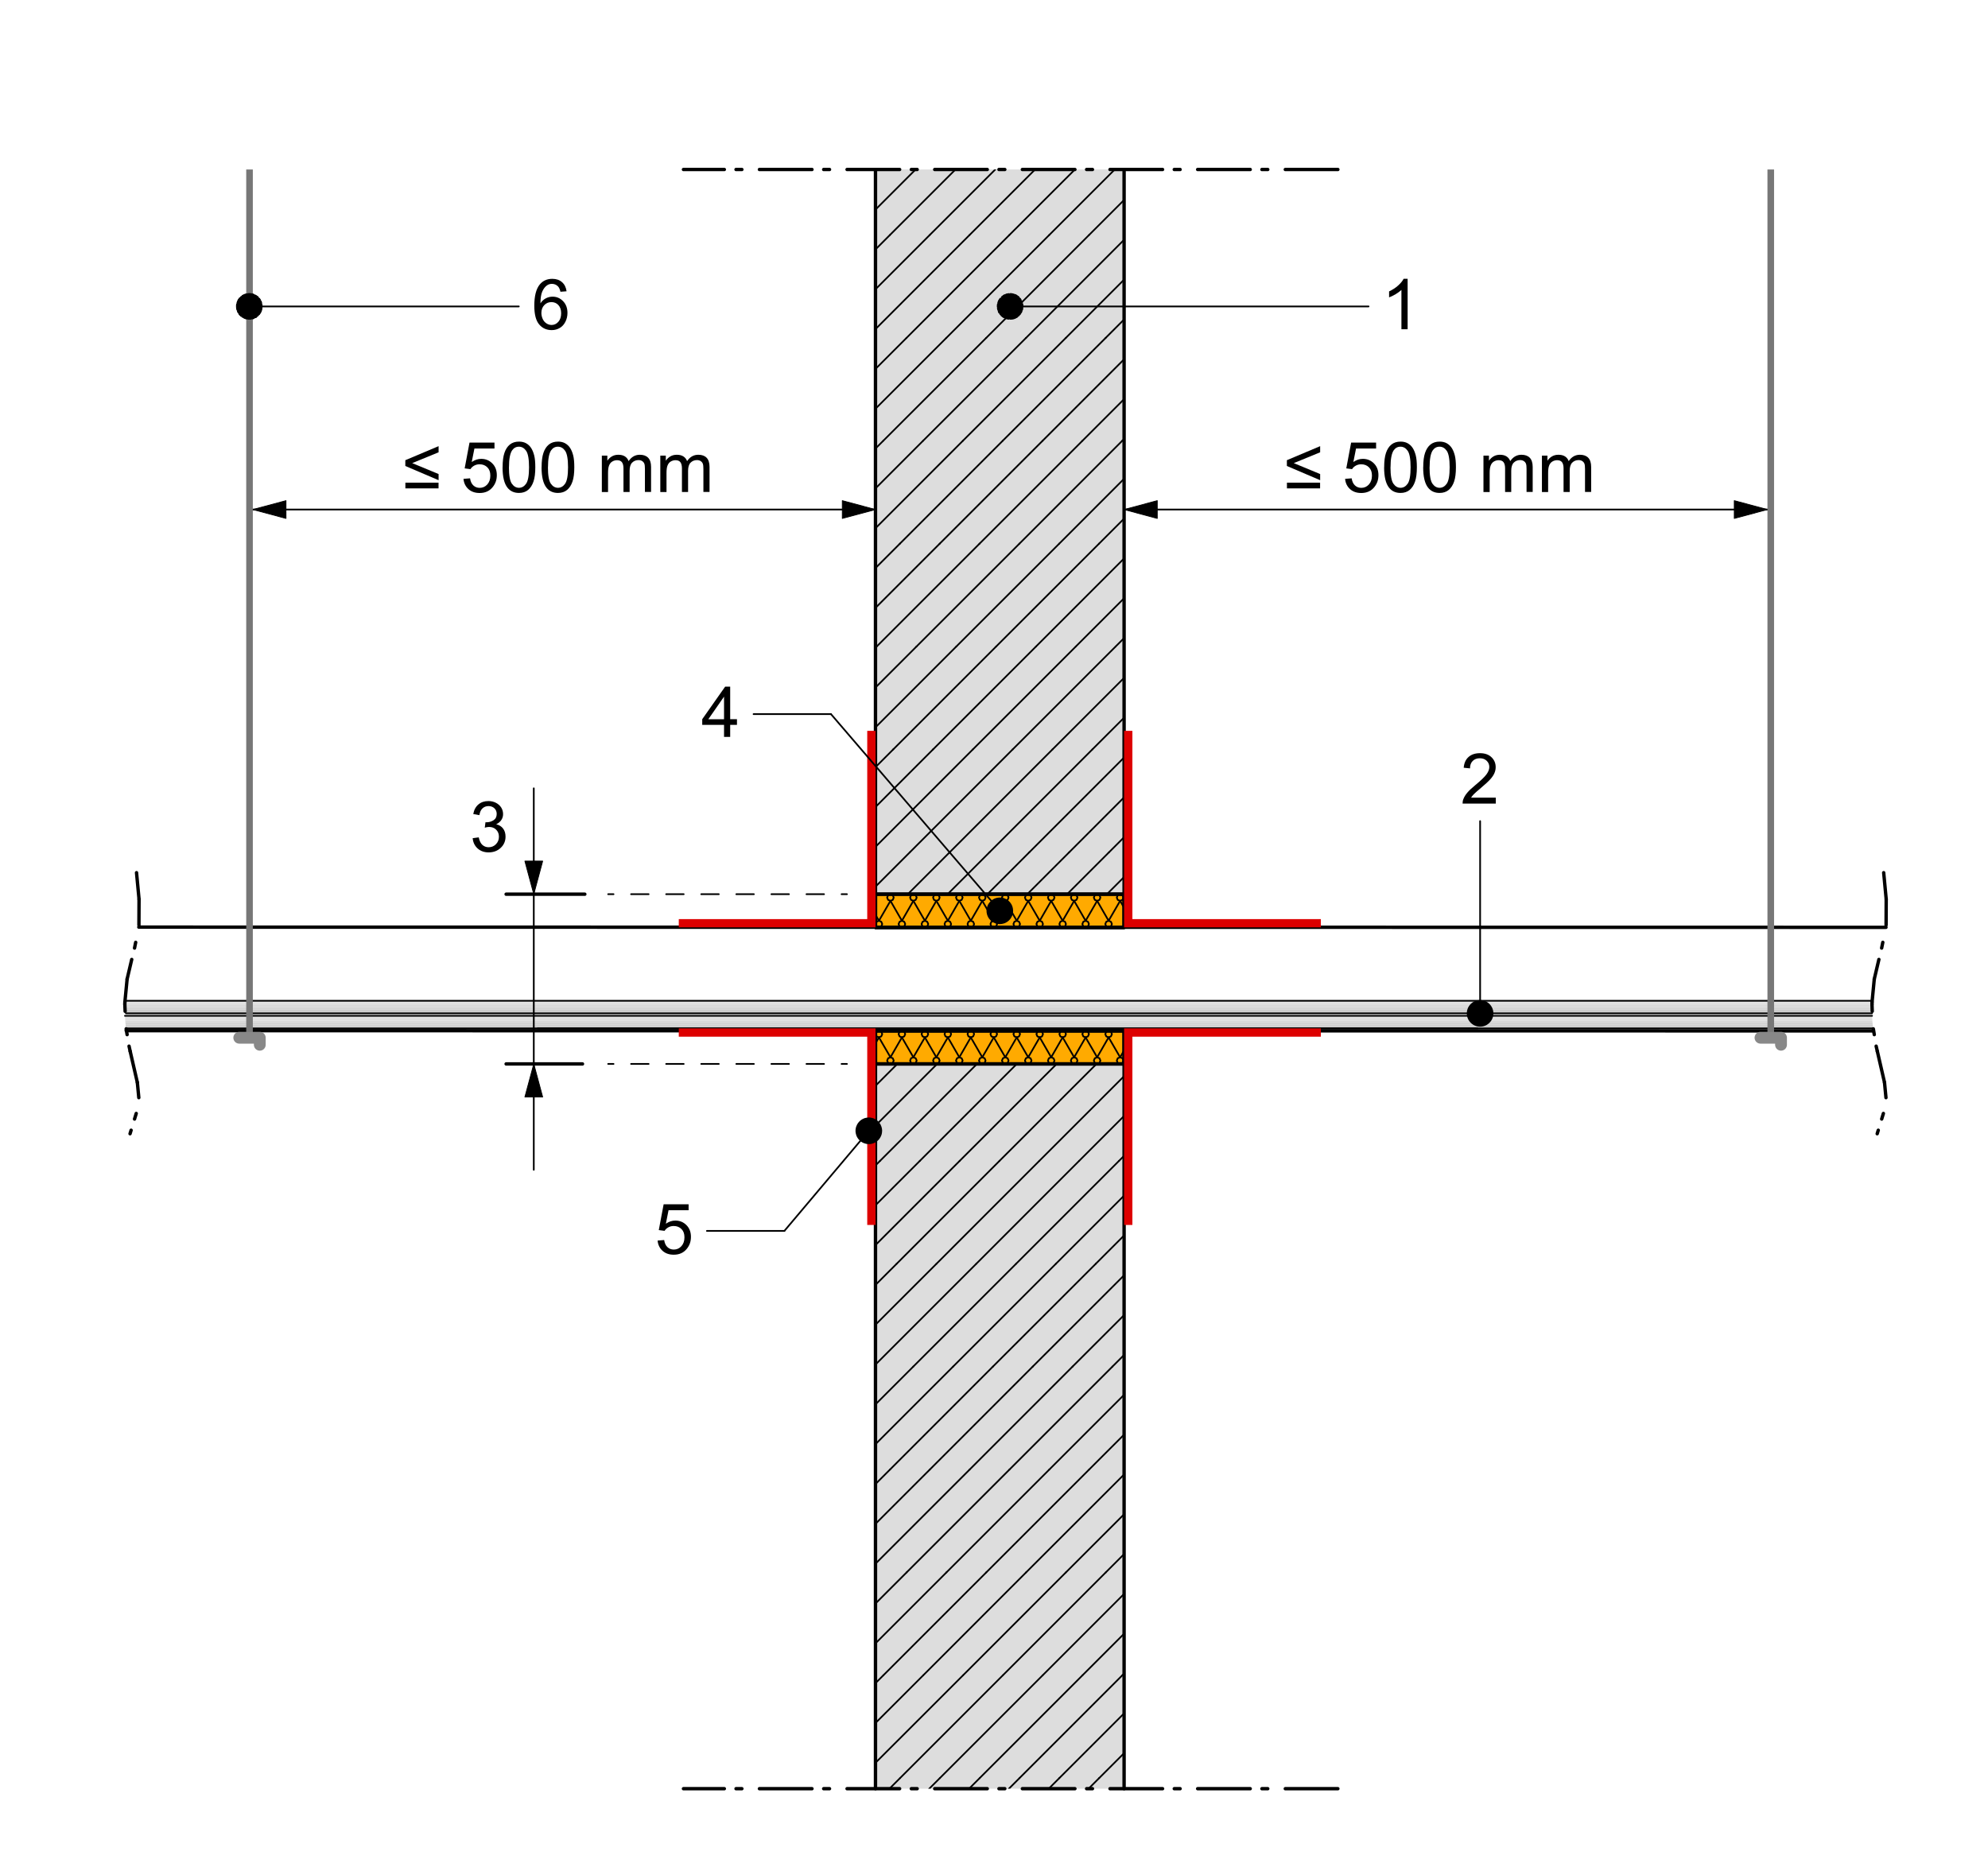 <?xml version="1.0" encoding="UTF-8"?><svg id="Calque_1" xmlns="http://www.w3.org/2000/svg" xmlns:xlink="http://www.w3.org/1999/xlink" viewBox="0 0 340 320"><defs><style>.cls-1{fill:#cdcdcd;}.cls-1,.cls-2,.cls-3,.cls-4,.cls-5,.cls-6,.cls-7,.cls-8,.cls-9,.cls-10,.cls-11,.cls-12,.cls-13,.cls-14,.cls-15,.cls-16,.cls-17,.cls-18,.cls-19,.cls-20,.cls-21,.cls-22,.cls-23,.cls-24,.cls-25,.cls-26,.cls-27,.cls-28{stroke-width:0px;}.cls-29{clip-path:url(#clippath-11);}.cls-2{fill:#dcdcdc;}.cls-30{stroke:#888;stroke-width:2.02px;}.cls-30,.cls-31,.cls-32,.cls-33,.cls-9,.cls-12,.cls-34,.cls-35,.cls-36,.cls-37,.cls-38{fill:none;}.cls-30,.cls-31,.cls-32,.cls-33,.cls-34,.cls-35,.cls-36,.cls-37,.cls-38{stroke-linecap:round;stroke-linejoin:round;}.cls-3{fill:#e1e1e1;}.cls-39{clip-path:url(#clippath-2);}.cls-4,.cls-5,.cls-18{fill-rule:evenodd;}.cls-40{clip-path:url(#clippath-13);}.cls-5{fill:#d00;}.cls-31{stroke-dashoffset:9.18px;}.cls-31,.cls-32,.cls-33,.cls-34,.cls-35{stroke-width:.58px;}.cls-31,.cls-32,.cls-33,.cls-34,.cls-35,.cls-36,.cls-37,.cls-38{stroke:#000;}.cls-31,.cls-32,.cls-33,.cls-35{stroke-dasharray:0 0 0 0 8.99 3 1 2;}.cls-32{stroke-dashoffset:11.37px;}.cls-7{fill:#e0e0e0;}.cls-41{clip-path:url(#clippath-6);}.cls-8{fill:#c2c2c2;}.cls-10{fill:#dfdfdf;}.cls-42{clip-path:url(#clippath-7);}.cls-11{fill:#ddd;}.cls-43{clip-path:url(#clippath-1);}.cls-44{clip-path:url(#clippath-4);}.cls-12{clip-rule:evenodd;}.cls-13{fill:#fa0;}.cls-14{fill:#bfbfbf;}.cls-15{fill:#bebebe;}.cls-45{clip-path:url(#clippath-12);}.cls-16{fill:#d4d4d4;}.cls-17{fill:#d5d5d5;}.cls-35{stroke-dashoffset:11.99px;}.cls-36{stroke-width:.14px;}.cls-18{fill:#777;}.cls-46{clip-path:url(#clippath-9);}.cls-19{fill:#d1d1d1;}.cls-47{clip-path:url(#clippath);}.cls-20{fill:#c3c3c3;}.cls-21{fill:#d9d9d9;}.cls-37,.cls-38{stroke-width:.29px;}.cls-48{clip-path:url(#clippath-3);}.cls-22{fill:#c6c6c6;}.cls-49{clip-path:url(#clippath-8);}.cls-23{fill:#c5c5c5;}.cls-24{fill:#d0d0d0;}.cls-50{clip-path:url(#clippath-14);}.cls-25{fill:#c9c9c9;}.cls-51{clip-path:url(#clippath-5);}.cls-26{fill:#cacaca;}.cls-38{stroke-dasharray:0 0 3 3;stroke-dashoffset:2.08px;}.cls-52{clip-path:url(#clippath-10);}.cls-27{fill:#cecece;}.cls-28{fill:#d8d8d8;}</style><clipPath id="clippath"><rect class="cls-9" x="-246.87" y="-121.86" width="842" height="595"/></clipPath><clipPath id="clippath-1"><rect class="cls-9" x="-246.87" y="-121.86" width="841.92" height="594.96"/></clipPath><clipPath id="clippath-2"><rect class="cls-9" x="-14.33" y="-15.97" width="436.54" height="385.27"/></clipPath><clipPath id="clippath-3"><rect class="cls-9" x="149.73" y="28.99" width="42.52" height="123.96"/></clipPath><clipPath id="clippath-4"><rect class="cls-9" x="149.73" y="181.97" width="42.52" height="123.96"/></clipPath><clipPath id="clippath-5"><path class="cls-12" d="m320.34,175.89c-.1-.89-.15-1.61-.17-2.16H21.37c.03.72.09,1.44.17,2.16h298.81"/></clipPath><clipPath id="clippath-6"><polyline class="cls-12" points="78.12 134.83 89.24 134.83 89.24 148.63 78.12 148.63 78.12 134.83"/></clipPath><clipPath id="clippath-7"><polyline class="cls-12" points="247.57 126.64 258.7 126.64 258.7 140.44 247.57 140.44 247.57 126.64"/></clipPath><clipPath id="clippath-8"><path class="cls-12" d="m320.16,173.32c-.03-.6-.03-1.32.01-2.15H21.37v.66c-.02.28-.02.56-.02.84v.66s298.81,0,298.81,0"/></clipPath><clipPath id="clippath-9"><polyline class="cls-12" points="88.73 45.51 99.86 45.51 99.86 59.31 88.73 59.31 88.73 45.51"/></clipPath><clipPath id="clippath-10"><polyline class="cls-12" points="234.06 45.51 245.18 45.51 245.18 59.31 234.06 59.31 234.06 45.51"/></clipPath><clipPath id="clippath-11"><rect class="cls-9" x="149.73" y="176.3" width="42.52" height="5.67"/></clipPath><clipPath id="clippath-12"><rect class="cls-9" x="149.73" y="152.94" width="42.52" height="5.67"/></clipPath><clipPath id="clippath-13"><polyline class="cls-12" points="117.75 115.24 128.88 115.24 128.88 129.04 117.75 129.04 117.75 115.24"/></clipPath><clipPath id="clippath-14"><polyline class="cls-12" points="109.78 203.63 120.9 203.63 120.9 217.43 109.78 217.43 109.78 203.63"/></clipPath></defs><g class="cls-47"><g class="cls-43"><g class="cls-39"><rect class="cls-11" x="149.73" y="28.99" width="42.52" height="123.96"/><g class="cls-48"><line class="cls-37" x1="138.01" y1="163.37" x2="155.61" y2="145.77"/><line class="cls-37" x1="144.83" y1="163.37" x2="162.42" y2="145.77"/><line class="cls-37" x1="151.64" y1="163.37" x2="169.23" y2="145.77"/><line class="cls-37" x1="158.45" y1="163.37" x2="176.04" y2="145.77"/><line class="cls-37" x1="165.26" y1="163.37" x2="182.86" y2="145.77"/><line class="cls-37" x1="172.07" y1="163.37" x2="189.67" y2="145.77"/><line class="cls-37" x1="178.88" y1="163.37" x2="196.48" y2="145.77"/><line class="cls-37" x1="185.7" y1="163.37" x2="203.29" y2="145.77"/><line class="cls-37" x1="135.18" y1="145.77" x2="152.77" y2="128.17"/><line class="cls-37" x1="141.99" y1="145.77" x2="159.58" y2="128.17"/><line class="cls-37" x1="148.8" y1="145.77" x2="166.39" y2="128.17"/><line class="cls-37" x1="155.61" y1="145.77" x2="173.2" y2="128.17"/><line class="cls-37" x1="162.42" y1="145.77" x2="180.01" y2="128.17"/><line class="cls-37" x1="169.23" y1="145.77" x2="186.83" y2="128.17"/><line class="cls-37" x1="176.04" y1="145.77" x2="193.64" y2="128.17"/><line class="cls-37" x1="182.86" y1="145.77" x2="200.45" y2="128.17"/><line class="cls-37" x1="189.67" y1="145.77" x2="207.26" y2="128.17"/><line class="cls-37" x1="132.33" y1="128.17" x2="149.93" y2="110.58"/><line class="cls-37" x1="139.14" y1="128.17" x2="156.74" y2="110.58"/><line class="cls-37" x1="145.96" y1="128.17" x2="163.55" y2="110.58"/><line class="cls-37" x1="152.77" y1="128.17" x2="170.36" y2="110.58"/><line class="cls-37" x1="159.58" y1="128.17" x2="177.18" y2="110.58"/><line class="cls-37" x1="166.39" y1="128.17" x2="183.99" y2="110.58"/><line class="cls-37" x1="173.2" y1="128.17" x2="190.8" y2="110.58"/><line class="cls-37" x1="180.01" y1="128.17" x2="197.61" y2="110.58"/><line class="cls-37" x1="186.83" y1="128.17" x2="204.42" y2="110.58"/><line class="cls-37" x1="136.31" y1="110.58" x2="153.9" y2="92.99"/><line class="cls-37" x1="143.12" y1="110.58" x2="160.71" y2="92.99"/><line class="cls-37" x1="149.93" y1="110.58" x2="167.52" y2="92.99"/><line class="cls-37" x1="156.74" y1="110.58" x2="174.34" y2="92.99"/><line class="cls-37" x1="163.55" y1="110.58" x2="181.15" y2="92.99"/><line class="cls-37" x1="170.36" y1="110.58" x2="187.96" y2="92.99"/><line class="cls-37" x1="177.18" y1="110.58" x2="194.77" y2="92.99"/><line class="cls-37" x1="183.99" y1="110.58" x2="201.58" y2="92.99"/><line class="cls-37" x1="190.8" y1="110.58" x2="208.39" y2="92.99"/><line class="cls-37" x1="133.46" y1="92.99" x2="151.06" y2="75.39"/><line class="cls-37" x1="140.28" y1="92.99" x2="157.87" y2="75.39"/><line class="cls-37" x1="147.09" y1="92.99" x2="164.68" y2="75.39"/><line class="cls-37" x1="153.9" y1="92.99" x2="171.49" y2="75.39"/><line class="cls-37" x1="160.71" y1="92.99" x2="178.31" y2="75.39"/><line class="cls-37" x1="167.52" y1="92.99" x2="185.12" y2="75.39"/><line class="cls-37" x1="174.34" y1="92.99" x2="191.93" y2="75.39"/><line class="cls-37" x1="181.15" y1="92.99" x2="198.74" y2="75.39"/><line class="cls-37" x1="187.96" y1="92.99" x2="205.55" y2="75.39"/><line class="cls-37" x1="137.44" y1="75.39" x2="155.03" y2="57.8"/><line class="cls-37" x1="144.25" y1="75.39" x2="161.84" y2="57.8"/><line class="cls-37" x1="151.06" y1="75.39" x2="168.66" y2="57.8"/><line class="cls-37" x1="157.87" y1="75.39" x2="175.47" y2="57.8"/><line class="cls-37" x1="164.68" y1="75.39" x2="182.28" y2="57.8"/><line class="cls-37" x1="171.49" y1="75.39" x2="189.09" y2="57.8"/><line class="cls-37" x1="178.31" y1="75.39" x2="195.9" y2="57.8"/><line class="cls-37" x1="185.12" y1="75.39" x2="202.71" y2="57.8"/><line class="cls-37" x1="191.93" y1="75.39" x2="209.52" y2="57.8"/><line class="cls-37" x1="134.6" y1="57.8" x2="152.19" y2="40.2"/><line class="cls-37" x1="141.41" y1="57.8" x2="159" y2="40.2"/><line class="cls-37" x1="148.22" y1="57.8" x2="165.81" y2="40.2"/><line class="cls-37" x1="155.03" y1="57.8" x2="172.62" y2="40.2"/><line class="cls-37" x1="161.84" y1="57.8" x2="179.44" y2="40.2"/><line class="cls-37" x1="168.66" y1="57.8" x2="186.25" y2="40.2"/><line class="cls-37" x1="175.47" y1="57.8" x2="193.06" y2="40.2"/><line class="cls-37" x1="182.28" y1="57.8" x2="199.87" y2="40.2"/><line class="cls-37" x1="189.09" y1="57.8" x2="206.68" y2="40.2"/><line class="cls-37" x1="138.57" y1="40.2" x2="156.16" y2="22.61"/><line class="cls-37" x1="145.38" y1="40.2" x2="162.97" y2="22.61"/><line class="cls-37" x1="152.19" y1="40.2" x2="169.79" y2="22.61"/><line class="cls-37" x1="159" y1="40.2" x2="176.6" y2="22.61"/><line class="cls-37" x1="165.81" y1="40.2" x2="183.41" y2="22.61"/><line class="cls-37" x1="172.62" y1="40.2" x2="190.22" y2="22.61"/><line class="cls-37" x1="179.44" y1="40.2" x2="197.03" y2="22.61"/><line class="cls-37" x1="186.25" y1="40.2" x2="203.84" y2="22.61"/></g><rect class="cls-11" x="149.73" y="181.97" width="42.52" height="123.96"/><g class="cls-44"><line class="cls-37" x1="136.33" y1="321.72" x2="153.93" y2="304.12"/><line class="cls-37" x1="143.14" y1="321.72" x2="160.74" y2="304.12"/><line class="cls-37" x1="149.95" y1="321.72" x2="167.55" y2="304.12"/><line class="cls-37" x1="156.77" y1="321.72" x2="174.36" y2="304.12"/><line class="cls-37" x1="163.58" y1="321.72" x2="181.17" y2="304.12"/><line class="cls-37" x1="170.39" y1="321.72" x2="187.98" y2="304.12"/><line class="cls-37" x1="177.2" y1="321.72" x2="194.8" y2="304.12"/><line class="cls-37" x1="184.01" y1="321.72" x2="201.61" y2="304.12"/><line class="cls-37" x1="190.82" y1="321.72" x2="208.42" y2="304.12"/><line class="cls-37" x1="133.49" y1="304.12" x2="151.08" y2="286.53"/><line class="cls-37" x1="140.3" y1="304.12" x2="157.9" y2="286.53"/><line class="cls-37" x1="147.11" y1="304.12" x2="164.71" y2="286.53"/><line class="cls-37" x1="153.93" y1="304.12" x2="171.52" y2="286.53"/><line class="cls-37" x1="160.74" y1="304.12" x2="178.33" y2="286.53"/><line class="cls-37" x1="167.55" y1="304.12" x2="185.14" y2="286.53"/><line class="cls-37" x1="174.36" y1="304.12" x2="191.95" y2="286.53"/><line class="cls-37" x1="181.17" y1="304.12" x2="198.77" y2="286.53"/><line class="cls-37" x1="187.98" y1="304.12" x2="205.58" y2="286.53"/><line class="cls-37" x1="137.46" y1="286.53" x2="155.06" y2="268.93"/><line class="cls-37" x1="144.27" y1="286.53" x2="161.87" y2="268.93"/><line class="cls-37" x1="151.08" y1="286.53" x2="168.68" y2="268.93"/><line class="cls-37" x1="157.9" y1="286.53" x2="175.49" y2="268.93"/><line class="cls-37" x1="164.71" y1="286.53" x2="182.3" y2="268.93"/><line class="cls-37" x1="171.52" y1="286.53" x2="189.12" y2="268.93"/><line class="cls-37" x1="178.33" y1="286.53" x2="195.93" y2="268.93"/><line class="cls-37" x1="185.14" y1="286.53" x2="202.74" y2="268.93"/><line class="cls-37" x1="191.95" y1="286.53" x2="209.55" y2="268.93"/><line class="cls-37" x1="134.62" y1="268.93" x2="152.22" y2="251.34"/><line class="cls-37" x1="141.43" y1="268.93" x2="159.03" y2="251.34"/><line class="cls-37" x1="148.25" y1="268.93" x2="165.84" y2="251.34"/><line class="cls-37" x1="155.06" y1="268.93" x2="172.65" y2="251.34"/><line class="cls-37" x1="161.87" y1="268.93" x2="179.46" y2="251.34"/><line class="cls-37" x1="168.68" y1="268.93" x2="186.27" y2="251.34"/><line class="cls-37" x1="175.49" y1="268.93" x2="193.09" y2="251.34"/><line class="cls-37" x1="182.3" y1="268.93" x2="199.9" y2="251.34"/><line class="cls-37" x1="189.12" y1="268.93" x2="206.71" y2="251.34"/><line class="cls-37" x1="138.59" y1="251.34" x2="156.19" y2="233.74"/><line class="cls-37" x1="145.4" y1="251.34" x2="163" y2="233.74"/><line class="cls-37" x1="152.22" y1="251.34" x2="169.81" y2="233.74"/><line class="cls-37" x1="159.03" y1="251.34" x2="176.62" y2="233.74"/><line class="cls-37" x1="165.84" y1="251.34" x2="183.43" y2="233.74"/><line class="cls-37" x1="172.65" y1="251.34" x2="190.25" y2="233.74"/><line class="cls-37" x1="179.46" y1="251.34" x2="197.06" y2="233.74"/><line class="cls-37" x1="186.27" y1="251.34" x2="203.87" y2="233.74"/><line class="cls-37" x1="135.75" y1="233.74" x2="153.35" y2="216.15"/><line class="cls-37" x1="142.56" y1="233.74" x2="160.16" y2="216.15"/><line class="cls-37" x1="149.38" y1="233.74" x2="166.97" y2="216.15"/><line class="cls-37" x1="156.19" y1="233.74" x2="173.78" y2="216.15"/><line class="cls-37" x1="163" y1="233.74" x2="180.59" y2="216.15"/><line class="cls-37" x1="169.81" y1="233.74" x2="187.41" y2="216.15"/><line class="cls-37" x1="176.62" y1="233.74" x2="194.22" y2="216.15"/><line class="cls-37" x1="183.43" y1="233.74" x2="201.03" y2="216.15"/><line class="cls-37" x1="190.25" y1="233.74" x2="207.84" y2="216.15"/><line class="cls-37" x1="132.91" y1="216.15" x2="150.51" y2="198.55"/><line class="cls-37" x1="139.72" y1="216.15" x2="157.32" y2="198.55"/><line class="cls-37" x1="146.53" y1="216.15" x2="164.13" y2="198.55"/><line class="cls-37" x1="153.35" y1="216.15" x2="170.94" y2="198.55"/><line class="cls-37" x1="160.16" y1="216.15" x2="177.75" y2="198.55"/><line class="cls-37" x1="166.97" y1="216.15" x2="184.56" y2="198.55"/><line class="cls-37" x1="173.78" y1="216.15" x2="191.38" y2="198.55"/><line class="cls-37" x1="180.59" y1="216.15" x2="198.19" y2="198.55"/><line class="cls-37" x1="187.41" y1="216.15" x2="205" y2="198.55"/><line class="cls-37" x1="136.88" y1="198.55" x2="154.48" y2="180.96"/><line class="cls-37" x1="143.7" y1="198.55" x2="161.29" y2="180.96"/><line class="cls-37" x1="150.51" y1="198.55" x2="168.1" y2="180.96"/><line class="cls-37" x1="157.32" y1="198.55" x2="174.91" y2="180.96"/><line class="cls-37" x1="164.13" y1="198.55" x2="181.73" y2="180.96"/><line class="cls-37" x1="170.94" y1="198.55" x2="188.54" y2="180.96"/><line class="cls-37" x1="177.75" y1="198.55" x2="195.35" y2="180.96"/><line class="cls-37" x1="184.56" y1="198.55" x2="202.16" y2="180.96"/><line class="cls-37" x1="191.38" y1="198.55" x2="208.97" y2="180.96"/></g><g class="cls-51"><rect class="cls-15" x="21.21" y="176.22" width="300" height=".24"/><rect class="cls-8" x="21.21" y="175.98" width="300" height=".24"/><rect class="cls-23" x="21.21" y="175.74" width="300" height=".24"/><rect class="cls-25" x="21.21" y="175.5" width="300" height=".24"/><rect class="cls-1" x="21.21" y="175.26" width="300" height=".24"/><rect class="cls-24" x="21.21" y="175.02" width="300" height=".24"/><rect class="cls-16" x="21.21" y="174.78" width="300" height=".24"/><rect class="cls-28" x="21.21" y="174.54" width="300" height=".24"/><rect class="cls-2" x="21.21" y="174.3" width="300" height=".24"/><rect class="cls-10" x="21.21" y="174.06" width="300" height=".24"/><rect class="cls-7" x="21.21" y="173.82" width="300" height=".24"/></g><line class="cls-34" x1="21.59" y1="176.28" x2="320.4" y2="176.32"/><line class="cls-37" x1="91.96" y1="175.89" x2="252.71" y2="175.89"/><line class="cls-37" x1="21.54" y1="175.89" x2="320.34" y2="175.89"/><line class="cls-37" x1="21.37" y1="173.74" x2="320.17" y2="173.74"/><line class="cls-38" x1="104.01" y1="181.97" x2="144.85" y2="181.97"/><line class="cls-38" x1="104.01" y1="152.94" x2="144.85" y2="152.94"/><g class="cls-41"><path class="cls-6" d="m80.83,143.36l1.05-.14c.12.6.33,1.03.62,1.29s.65.4,1.06.4c.5,0,.92-.17,1.26-.52s.51-.77.51-1.28-.16-.88-.47-1.2-.72-.47-1.21-.47c-.2,0-.45.04-.74.12l.12-.93c.07,0,.13.01.17.01.45,0,.85-.12,1.21-.35s.54-.6.54-1.08c0-.39-.13-.71-.39-.96s-.6-.38-1.01-.38-.75.13-1.03.39-.45.64-.53,1.16l-1.05-.19c.13-.71.42-1.25.88-1.64s1.03-.58,1.71-.58c.47,0,.9.1,1.29.3s.7.48.91.82.31.72.31,1.11-.1.71-.3,1.01-.49.55-.88.73c.51.12.9.36,1.18.73s.42.83.42,1.39c0,.75-.27,1.39-.82,1.91s-1.24.78-2.07.78c-.75,0-1.38-.22-1.88-.67s-.78-1.03-.85-1.75Z"/></g><line class="cls-34" x1="86.56" y1="152.94" x2="100.02" y2="152.94"/><line class="cls-34" x1="86.56" y1="181.97" x2="99.62" y2="181.97"/><g class="cls-42"><path class="cls-6" d="m255.82,136.43v1.01h-5.68c0-.25.03-.5.12-.73.14-.39.38-.77.69-1.14s.78-.81,1.38-1.3c.93-.77,1.56-1.37,1.89-1.82s.49-.87.49-1.27c0-.42-.15-.77-.45-1.06s-.69-.43-1.17-.43c-.51,0-.91.15-1.22.46s-.46.73-.46,1.27l-1.08-.11c.07-.81.35-1.42.84-1.85s1.13-.64,1.95-.64,1.48.23,1.96.69.72,1.02.72,1.7c0,.34-.07.68-.21,1.01s-.37.68-.7,1.05-.87.87-1.63,1.51c-.63.53-1.04.89-1.22,1.08s-.33.38-.45.57h4.21Z"/></g><line class="cls-37" x1="149.73" y1="87.15" x2="43.24" y2="87.15"/><polygon class="cls-36" points="144.06 85.63 149.73 87.15 144.06 88.67 144.06 85.63"/><polyline class="cls-4" points="144.06 85.63 149.73 87.15 144.06 88.67 144.06 85.63"/><polygon class="cls-36" points="48.91 88.67 43.24 87.15 48.91 85.63 48.91 88.67"/><polyline class="cls-4" points="48.91 88.67 43.24 87.15 48.91 85.63 48.91 88.67"/><line class="cls-37" x1="302.28" y1="87.15" x2="192.25" y2="87.15"/><polygon class="cls-36" points="296.61 85.63 302.28 87.15 296.61 88.67 296.61 85.63"/><polyline class="cls-4" points="296.61 85.63 302.28 87.15 296.61 88.67 296.61 85.63"/><polygon class="cls-36" points="197.92 88.67 192.25 87.15 197.92 85.63 197.92 88.67"/><polyline class="cls-4" points="197.92 88.67 192.25 87.15 197.92 85.63 197.92 88.67"/><path class="cls-6" d="m220.09,79.69v-.98l5.69-2.4v1.05l-4.51,1.85,4.51,1.87v1.05l-5.69-2.43Zm5.68,3.84h-5.67v-.98h5.67v.98Z"/><path class="cls-6" d="m230.06,81.9l1.11-.09c.08.54.27.94.57,1.22s.66.41,1.08.41c.51,0,.94-.19,1.29-.57s.53-.89.53-1.52-.17-1.08-.51-1.42-.78-.52-1.33-.52c-.34,0-.65.08-.92.23s-.49.35-.64.6l-.99-.13.83-4.41h4.27v1.01h-3.43l-.46,2.31c.52-.36,1.06-.54,1.62-.54.75,0,1.38.26,1.9.78s.77,1.19.77,2-.23,1.45-.68,2.02c-.55.7-1.3,1.04-2.26,1.04-.78,0-1.42-.22-1.91-.66s-.78-1.02-.85-1.74Z"/><path class="cls-6" d="m236.73,79.91c0-1.02.1-1.83.31-2.45s.52-1.1.93-1.43.93-.5,1.56-.5c.46,0,.87.09,1.21.28s.63.45.86.8.4.78.53,1.28.19,1.18.19,2.03c0,1.01-.1,1.82-.31,2.44s-.52,1.1-.93,1.44-.93.51-1.56.51c-.83,0-1.48-.3-1.95-.89-.57-.71-.85-1.88-.85-3.49Zm1.08,0c0,1.41.17,2.35.5,2.82s.74.7,1.22.7.89-.23,1.22-.7.5-1.41.5-2.81-.17-2.35-.5-2.82-.74-.7-1.23-.7-.87.21-1.16.62c-.36.52-.54,1.49-.54,2.9Z"/><path class="cls-6" d="m243.41,79.91c0-1.02.1-1.83.31-2.45s.52-1.1.93-1.43.93-.5,1.56-.5c.46,0,.87.09,1.21.28s.63.45.86.8.4.78.53,1.28.19,1.18.19,2.03c0,1.01-.1,1.82-.31,2.44s-.52,1.1-.93,1.44-.93.51-1.56.51c-.83,0-1.48-.3-1.95-.89-.57-.71-.85-1.88-.85-3.49Zm1.08,0c0,1.41.17,2.35.5,2.82s.74.7,1.22.7.89-.23,1.22-.7.5-1.41.5-2.81-.17-2.35-.5-2.82-.74-.7-1.23-.7-.87.21-1.16.62c-.36.52-.54,1.49-.54,2.9Z"/><path class="cls-6" d="m253.71,84.15v-6.22h.94v.87c.2-.3.46-.55.78-.74s.69-.28,1.11-.28c.46,0,.84.1,1.13.29s.5.46.62.8c.49-.73,1.13-1.09,1.92-1.09.62,0,1.09.17,1.42.51s.5.87.5,1.58v4.27h-1.05v-3.92c0-.42-.03-.73-.1-.91s-.19-.33-.37-.45-.39-.17-.63-.17c-.44,0-.8.15-1.09.44s-.43.76-.43,1.4v3.62h-1.05v-4.04c0-.47-.09-.82-.26-1.05s-.45-.35-.84-.35c-.3,0-.57.08-.82.23s-.43.38-.55.69-.17.73-.17,1.3v3.23h-1.05Z"/><path class="cls-6" d="m263.71,84.15v-6.22h.94v.87c.2-.3.46-.55.78-.74s.69-.28,1.11-.28c.46,0,.84.1,1.13.29s.5.46.62.8c.49-.73,1.13-1.09,1.92-1.09.62,0,1.09.17,1.42.51s.5.87.5,1.58v4.27h-1.05v-3.92c0-.42-.03-.73-.1-.91s-.19-.33-.37-.45-.39-.17-.63-.17c-.44,0-.8.15-1.09.44s-.43.76-.43,1.4v3.62h-1.05v-4.04c0-.47-.09-.82-.26-1.05s-.45-.35-.84-.35c-.3,0-.57.08-.82.23s-.43.38-.55.69-.17.73-.17,1.3v3.23h-1.05Z"/><line class="cls-33" x1="228.81" y1="28.99" x2="116.89" y2="28.99"/><line class="cls-34" x1="23.74" y1="158.57" x2="322.55" y2="158.61"/><g class="cls-49"><rect class="cls-14" x="21.21" y="173.58" width="300" height=".24"/><rect class="cls-20" x="21.21" y="173.34" width="300" height=".24"/><rect class="cls-22" x="21.21" y="173.1" width="300" height=".24"/><rect class="cls-26" x="21.21" y="172.86" width="300" height=".24"/><rect class="cls-27" x="21.21" y="172.62" width="300" height=".24"/><rect class="cls-19" x="21.21" y="172.38" width="300" height=".24"/><rect class="cls-17" x="21.21" y="172.14" width="300" height=".24"/><rect class="cls-21" x="21.21" y="171.9" width="300" height=".24"/><rect class="cls-11" x="21.21" y="171.66" width="300" height=".24"/><rect class="cls-10" x="21.21" y="171.42" width="300" height=".24"/><rect class="cls-3" x="21.21" y="171.18" width="300" height=".24"/></g><line class="cls-37" x1="21.54" y1="173.32" x2="320.16" y2="173.32"/><line class="cls-37" x1="21.37" y1="171.17" x2="320.17" y2="171.17"/><line class="cls-37" x1="253.14" y1="173.32" x2="253.14" y2="140.44"/><polygon class="cls-37" points="253.14 171.2 253.24 171.2 253.34 171.21 253.45 171.22 253.55 171.24 253.65 171.26 253.75 171.29 253.85 171.32 253.95 171.36 254.04 171.4 254.14 171.45 254.23 171.5 254.32 171.55 254.4 171.61 254.48 171.68 254.56 171.75 254.64 171.82 254.71 171.89 254.78 171.97 254.84 172.06 254.9 172.14 254.96 172.23 255.01 172.32 255.06 172.41 255.1 172.51 255.14 172.61 255.17 172.71 255.2 172.81 255.22 172.91 255.24 173.01 255.25 173.11 255.26 173.22 255.26 173.32 255.26 173.43 255.25 173.53 255.24 173.63 255.22 173.74 255.2 173.84 255.17 173.94 255.14 174.04 255.1 174.14 255.06 174.23 255.01 174.33 254.96 174.42 254.9 174.51 254.84 174.59 254.78 174.67 254.71 174.75 254.64 174.83 254.56 174.9 254.48 174.97 254.4 175.03 254.32 175.09 254.23 175.15 254.14 175.2 254.04 175.25 253.95 175.29 253.85 175.33 253.75 175.36 253.65 175.39 253.55 175.41 253.45 175.43 253.34 175.44 253.24 175.45 253.14 175.45 253.03 175.45 252.93 175.44 252.82 175.43 252.72 175.41 252.62 175.39 252.52 175.36 252.42 175.33 252.32 175.29 252.23 175.25 252.13 175.2 252.04 175.15 251.95 175.09 251.87 175.03 251.79 174.97 251.71 174.9 251.63 174.83 251.56 174.75 251.49 174.67 251.43 174.59 251.37 174.51 251.31 174.42 251.26 174.33 251.21 174.23 251.17 174.14 251.13 174.04 251.1 173.94 251.07 173.84 251.05 173.74 251.03 173.63 251.02 173.53 251.01 173.43 251.01 173.32 251.01 173.22 251.02 173.11 251.03 173.01 251.05 172.91 251.07 172.81 251.1 172.71 251.13 172.61 251.17 172.51 251.21 172.41 251.26 172.32 251.31 172.23 251.37 172.14 251.43 172.06 251.49 171.97 251.56 171.89 251.63 171.82 251.71 171.75 251.79 171.68 251.87 171.61 251.95 171.55 252.04 171.5 252.13 171.45 252.23 171.4 252.32 171.36 252.42 171.32 252.52 171.29 252.62 171.26 252.72 171.24 252.82 171.22 252.93 171.21 253.03 171.2 253.14 171.2"/><polyline class="cls-4" points="253.14 171.2 253.24 171.2 253.34 171.21 253.45 171.22 253.55 171.24 253.65 171.26 253.75 171.29 253.85 171.32 253.95 171.36 254.04 171.4 254.14 171.45 254.23 171.5 254.32 171.55 254.4 171.61 254.48 171.68 254.56 171.75 254.64 171.82 254.71 171.89 254.78 171.97 254.84 172.06 254.9 172.14 254.96 172.23 255.01 172.32 255.06 172.41 255.1 172.51 255.14 172.61 255.17 172.71 255.2 172.81 255.22 172.91 255.24 173.01 255.25 173.11 255.26 173.22 255.26 173.32 255.26 173.43 255.25 173.53 255.24 173.63 255.22 173.74 255.2 173.84 255.17 173.94 255.14 174.04 255.1 174.14 255.06 174.23 255.01 174.33 254.96 174.42 254.9 174.51 254.84 174.59 254.78 174.67 254.71 174.75 254.64 174.83 254.56 174.9 254.48 174.97 254.4 175.03 254.32 175.09 254.23 175.15 254.14 175.2 254.04 175.25 253.95 175.29 253.85 175.33 253.75 175.36 253.65 175.39 253.55 175.41 253.45 175.43 253.34 175.44 253.24 175.45 253.14 175.45 253.03 175.45 252.93 175.44 252.82 175.43 252.72 175.41 252.62 175.39 252.52 175.36 252.42 175.33 252.32 175.29 252.23 175.25 252.13 175.2 252.04 175.15 251.95 175.09 251.87 175.03 251.79 174.97 251.71 174.9 251.63 174.83 251.56 174.75 251.49 174.67 251.43 174.59 251.37 174.51 251.31 174.42 251.26 174.33 251.21 174.23 251.17 174.14 251.13 174.04 251.1 173.94 251.07 173.84 251.05 173.74 251.03 173.63 251.02 173.53 251.01 173.43 251.01 173.32 251.01 173.22 251.02 173.11 251.03 173.01 251.05 172.91 251.07 172.81 251.1 172.71 251.13 172.61 251.17 172.51 251.21 172.41 251.26 172.32 251.31 172.23 251.37 172.14 251.43 172.06 251.49 171.97 251.56 171.89 251.63 171.82 251.71 171.75 251.79 171.68 251.87 171.61 251.95 171.55 252.04 171.5 252.13 171.45 252.23 171.4 252.32 171.36 252.42 171.32 252.52 171.29 252.62 171.26 252.72 171.24 252.82 171.22 252.93 171.21 253.03 171.2 253.14 171.2"/><polyline class="cls-18" points="43.24 28.99 43.24 177.49 42.11 177.49 42.11 28.99"/><polyline class="cls-18" points="303.41 28.99 303.41 177.49 302.28 177.49 302.28 28.99"/><polyline class="cls-30" points="40.92 177.49 44.43 177.49 44.43 178.69"/><polyline class="cls-30" points="301.09 177.49 304.6 177.49 304.6 178.69"/><line class="cls-37" x1="42.64" y1="52.41" x2="88.73" y2="52.41"/><polyline class="cls-4" points="44.76 52.41 44.76 52.3 44.75 52.2 44.74 52.09 44.72 51.99 44.7 51.89 44.67 51.79 44.64 51.69 44.6 51.59 44.56 51.5 44.51 51.4 44.46 51.31 44.4 51.22 44.34 51.14 44.28 51.06 44.21 50.98 44.14 50.9 44.07 50.83 43.99 50.76 43.9 50.7 43.82 50.64 43.73 50.58 43.64 50.53 43.55 50.48 43.45 50.44 43.35 50.4 43.26 50.37 43.15 50.34 43.05 50.32 42.95 50.3 42.84 50.29 42.74 50.28 42.64 50.28 42.53 50.28 42.43 50.29 42.32 50.3 42.22 50.32 42.12 50.34 42.02 50.37 41.92 50.4 41.82 50.44 41.73 50.48 41.64 50.53 41.54 50.58 41.46 50.64 41.37 50.7 41.29 50.76 41.21 50.83 41.13 50.9 41.06 50.98 40.99 51.06 40.93 51.14 40.87 51.22 40.81 51.31 40.76 51.4 40.71 51.5 40.67 51.59 40.63 51.69 40.6 51.79 40.57 51.89 40.55 51.99 40.53 52.09 40.52 52.2 40.51 52.3 40.51 52.41 40.51 52.51 40.52 52.61 40.53 52.72 40.55 52.82 40.57 52.92 40.6 53.02 40.63 53.12 40.67 53.22 40.71 53.32 40.76 53.41 40.81 53.5 40.87 53.59 40.93 53.67 40.99 53.76 41.06 53.83 41.13 53.91 41.21 53.98 41.29 54.05 41.37 54.11 41.46 54.17 41.54 54.23 41.64 54.28 41.73 54.33 41.82 54.37 41.92 54.41 42.02 54.44 42.12 54.47 42.22 54.49 42.32 54.51 42.43 54.52 42.53 54.53 42.64 54.53 42.74 54.53 42.84 54.52 42.95 54.51 43.05 54.49 43.15 54.47 43.26 54.44 43.35 54.41 43.45 54.37 43.55 54.33 43.64 54.28 43.73 54.23 43.82 54.17 43.9 54.11 43.99 54.05 44.07 53.98 44.14 53.91 44.21 53.83 44.28 53.76 44.34 53.67 44.4 53.59 44.46 53.5 44.51 53.41 44.56 53.32 44.6 53.22 44.64 53.12 44.67 53.02 44.7 52.92 44.72 52.82 44.74 52.72 44.75 52.61 44.76 52.51 44.76 52.41"/><line class="cls-37" x1="44.76" y1="52.3" x2="44.75" y2="52.2"/><line class="cls-37" x1="44.74" y1="52.09" x2="44.72" y2="51.99"/><line class="cls-37" x1="44.67" y1="51.79" x2="44.64" y2="51.69"/><line class="cls-37" x1="44.64" y1="51.69" x2="44.6" y2="51.59"/><line class="cls-37" x1="44.6" y1="51.59" x2="44.56" y2="51.5"/><line class="cls-37" x1="44.46" y1="51.31" x2="44.4" y2="51.22"/><line class="cls-37" x1="44.4" y1="51.22" x2="44.34" y2="51.14"/><line class="cls-37" x1="44.34" y1="51.14" x2="44.28" y2="51.06"/><line class="cls-37" x1="44.14" y1="50.9" x2="44.07" y2="50.83"/><line class="cls-37" x1="44.07" y1="50.83" x2="43.99" y2="50.76"/><line class="cls-37" x1="43.9" y1="50.7" x2="43.82" y2="50.64"/><line class="cls-37" x1="43.73" y1="50.58" x2="43.64" y2="50.53"/><line class="cls-37" x1="43.45" y1="50.44" x2="43.35" y2="50.4"/><line class="cls-37" x1="43.26" y1="50.37" x2="43.15" y2="50.34"/><line class="cls-37" x1="43.15" y1="50.34" x2="43.05" y2="50.32"/><line class="cls-37" x1="42.95" y1="50.3" x2="42.84" y2="50.29"/><line class="cls-37" x1="42.74" y1="50.28" x2="42.64" y2="50.28"/><line class="cls-37" x1="42.53" y1="50.28" x2="42.43" y2="50.29"/><line class="cls-37" x1="42.22" y1="50.32" x2="42.12" y2="50.34"/><line class="cls-37" x1="42.02" y1="50.37" x2="41.92" y2="50.4"/><line class="cls-37" x1="41.82" y1="50.44" x2="41.73" y2="50.48"/><line class="cls-37" x1="41.64" y1="50.53" x2="41.54" y2="50.58"/><line class="cls-37" x1="41.54" y1="50.58" x2="41.46" y2="50.64"/><line class="cls-37" x1="41.29" y1="50.76" x2="41.21" y2="50.83"/><line class="cls-37" x1="41.06" y1="50.98" x2="40.99" y2="51.06"/><line class="cls-37" x1="40.99" y1="51.06" x2="40.93" y2="51.14"/><line class="cls-37" x1="40.87" y1="51.22" x2="40.81" y2="51.31"/><line class="cls-37" x1="40.81" y1="51.31" x2="40.76" y2="51.4"/><line class="cls-37" x1="40.71" y1="51.5" x2="40.67" y2="51.59"/><line class="cls-37" x1="40.63" y1="51.69" x2="40.6" y2="51.79"/><line class="cls-37" x1="40.55" y1="51.99" x2="40.53" y2="52.09"/><line class="cls-37" x1="40.53" y1="52.09" x2="40.52" y2="52.2"/><line class="cls-37" x1="40.52" y1="52.2" x2="40.51" y2="52.3"/><line class="cls-37" x1="40.51" y1="52.41" x2="40.51" y2="52.51"/><line class="cls-37" x1="40.52" y1="52.61" x2="40.53" y2="52.72"/><line class="cls-37" x1="40.53" y1="52.72" x2="40.55" y2="52.82"/><line class="cls-37" x1="40.57" y1="52.92" x2="40.6" y2="53.02"/><line class="cls-37" x1="40.67" y1="53.22" x2="40.71" y2="53.32"/><line class="cls-37" x1="40.76" y1="53.41" x2="40.81" y2="53.5"/><line class="cls-37" x1="40.93" y1="53.67" x2="40.99" y2="53.76"/><line class="cls-37" x1="40.99" y1="53.76" x2="41.06" y2="53.83"/><line class="cls-37" x1="41.13" y1="53.91" x2="41.21" y2="53.98"/><line class="cls-37" x1="41.21" y1="53.98" x2="41.29" y2="54.05"/><line class="cls-37" x1="41.46" y1="54.17" x2="41.54" y2="54.23"/><line class="cls-37" x1="41.73" y1="54.33" x2="41.82" y2="54.37"/><line class="cls-37" x1="41.92" y1="54.41" x2="42.02" y2="54.44"/><line class="cls-37" x1="42.12" y1="54.47" x2="42.22" y2="54.49"/><line class="cls-37" x1="42.43" y1="54.52" x2="42.53" y2="54.53"/><line class="cls-37" x1="42.64" y1="54.53" x2="42.74" y2="54.53"/><line class="cls-37" x1="42.84" y1="54.52" x2="42.95" y2="54.51"/><line class="cls-37" x1="43.15" y1="54.47" x2="43.26" y2="54.44"/><line class="cls-37" x1="43.26" y1="54.44" x2="43.35" y2="54.41"/><line class="cls-37" x1="43.35" y1="54.41" x2="43.45" y2="54.37"/><line class="cls-37" x1="43.64" y1="54.28" x2="43.73" y2="54.23"/><line class="cls-37" x1="43.73" y1="54.23" x2="43.82" y2="54.17"/><line class="cls-37" x1="43.82" y1="54.17" x2="43.9" y2="54.11"/><line class="cls-37" x1="44.07" y1="53.98" x2="44.14" y2="53.91"/><line class="cls-37" x1="44.28" y1="53.76" x2="44.34" y2="53.67"/><line class="cls-37" x1="44.34" y1="53.67" x2="44.4" y2="53.59"/><line class="cls-37" x1="44.46" y1="53.5" x2="44.51" y2="53.41"/><line class="cls-37" x1="44.56" y1="53.32" x2="44.6" y2="53.22"/><line class="cls-37" x1="44.6" y1="53.22" x2="44.64" y2="53.12"/><line class="cls-37" x1="44.67" y1="53.02" x2="44.7" y2="52.92"/><line class="cls-37" x1="44.72" y1="52.82" x2="44.74" y2="52.72"/><line class="cls-37" x1="44.76" y1="52.51" x2="44.76" y2="52.41"/><g class="cls-46"><path class="cls-6" d="m96.9,49.82l-1.05.08c-.09-.41-.23-.71-.4-.9-.29-.3-.64-.45-1.05-.45-.34,0-.63.09-.88.28-.33.24-.59.6-.79,1.06s-.29,1.13-.3,1.99c.25-.39.56-.67.93-.86s.75-.28,1.15-.28c.7,0,1.3.26,1.8.78s.74,1.19.74,2.01c0,.54-.12,1.04-.35,1.5s-.55.82-.96,1.06-.87.37-1.38.37c-.88,0-1.6-.32-2.15-.97s-.83-1.71-.83-3.2c0-1.66.31-2.87.92-3.62.54-.66,1.26-.98,2.16-.98.68,0,1.23.19,1.66.57s.69.9.78,1.57Zm-4.31,3.7c0,.36.08.71.23,1.04s.37.58.65.76.57.26.87.26c.45,0,.83-.18,1.15-.54s.48-.85.48-1.46-.16-1.06-.47-1.4-.71-.51-1.2-.51-.88.17-1.21.51-.5.79-.5,1.34Z"/></g><g class="cls-52"><path class="cls-6" d="m240.73,56.31h-1.05v-6.72c-.25.24-.59.48-1,.73s-.78.42-1.11.54v-1.02c.59-.28,1.11-.61,1.55-1.01s.75-.78.94-1.15h.68v8.62Z"/></g><line class="cls-33" x1="228.81" y1="305.93" x2="116.89" y2="305.93"/><rect class="cls-13" x="149.73" y="176.3" width="42.52" height="5.67"/><g class="cls-29"><line class="cls-37" x1="191.57" y1="175.16" x2="193.53" y2="171.76"/><line class="cls-37" x1="189.6" y1="171.76" x2="191.57" y2="175.16"/><polygon class="cls-37" points="191.57 176.3 191.57 176.3 191.16 176.13 191 175.73 191.16 175.33 191.57 175.16 191.97 175.33 192.13 175.73 191.97 176.13 191.57 176.3"/><polygon class="cls-37" points="189.6 171.76 189.6 171.76 189.2 171.59 189.03 171.19 189.2 170.79 189.6 170.63 190 170.79 190.17 171.19 190 171.59 189.6 171.76"/><line class="cls-37" x1="187.64" y1="175.16" x2="189.6" y2="171.76"/><line class="cls-37" x1="185.67" y1="171.76" x2="187.64" y2="175.16"/><polygon class="cls-37" points="187.64 176.3 187.64 176.3 187.24 176.13 187.07 175.73 187.24 175.33 187.64 175.16 188.04 175.33 188.2 175.73 188.04 176.13 187.64 176.3"/><polygon class="cls-37" points="185.67 171.76 185.67 171.76 185.27 171.59 185.11 171.19 185.27 170.79 185.67 170.63 186.07 170.79 186.24 171.19 186.07 171.59 185.67 171.76"/><line class="cls-37" x1="183.71" y1="175.16" x2="185.67" y2="171.76"/><line class="cls-37" x1="181.74" y1="171.76" x2="183.71" y2="175.16"/><polygon class="cls-37" points="183.71 176.3 183.71 176.3 183.31 176.13 183.14 175.73 183.31 175.33 183.71 175.16 184.11 175.33 184.28 175.73 184.11 176.13 183.71 176.3"/><polygon class="cls-37" points="181.74 171.76 181.74 171.76 181.34 171.59 181.18 171.19 181.34 170.79 181.74 170.63 182.15 170.79 182.31 171.19 182.15 171.59 181.74 171.76"/><line class="cls-37" x1="179.78" y1="175.16" x2="181.74" y2="171.76"/><line class="cls-37" x1="177.82" y1="171.76" x2="179.78" y2="175.16"/><polygon class="cls-37" points="179.78 176.3 179.78 176.3 179.38 176.13 179.22 175.73 179.38 175.33 179.78 175.16 180.18 175.33 180.35 175.73 180.18 176.13 179.78 176.3"/><polygon class="cls-37" points="177.82 171.76 177.82 171.76 177.42 171.59 177.25 171.19 177.42 170.79 177.82 170.63 178.22 170.79 178.38 171.19 178.22 171.59 177.82 171.76"/><line class="cls-37" x1="175.85" y1="175.16" x2="177.82" y2="171.76"/><line class="cls-37" x1="173.89" y1="171.76" x2="175.85" y2="175.16"/><polygon class="cls-37" points="175.85 176.3 175.85 176.3 175.45 176.13 175.29 175.73 175.45 175.33 175.85 175.16 176.25 175.33 176.42 175.73 176.25 176.13 175.85 176.3"/><polygon class="cls-37" points="173.89 171.76 173.89 171.76 173.49 171.59 173.32 171.19 173.49 170.79 173.89 170.63 174.29 170.79 174.46 171.19 174.29 171.59 173.89 171.76"/><line class="cls-37" x1="171.93" y1="175.16" x2="173.89" y2="171.76"/><line class="cls-37" x1="169.96" y1="171.76" x2="171.93" y2="175.16"/><polygon class="cls-37" points="171.93 176.3 171.93 176.3 171.53 176.13 171.36 175.73 171.53 175.33 171.93 175.16 172.33 175.33 172.49 175.73 172.33 176.13 171.93 176.3"/><polygon class="cls-37" points="169.96 171.76 169.96 171.76 169.56 171.59 169.39 171.19 169.56 170.79 169.96 170.63 170.36 170.79 170.53 171.19 170.36 171.59 169.96 171.76"/><line class="cls-37" x1="168" y1="175.16" x2="169.96" y2="171.76"/><line class="cls-37" x1="166.03" y1="171.76" x2="168" y2="175.16"/><polygon class="cls-37" points="168 176.3 168 176.3 167.6 176.13 167.43 175.73 167.6 175.33 168 175.16 168.4 175.33 168.56 175.73 168.4 176.13 168 176.3"/><polygon class="cls-37" points="166.03 171.76 166.03 171.76 165.63 171.59 165.47 171.19 165.63 170.79 166.03 170.63 166.44 170.79 166.6 171.19 166.44 171.59 166.03 171.76"/><line class="cls-37" x1="164.07" y1="175.16" x2="166.03" y2="171.76"/><line class="cls-37" x1="162.11" y1="171.76" x2="164.07" y2="175.16"/><polygon class="cls-37" points="164.07 176.3 164.07 176.3 163.67 176.13 163.5 175.73 163.67 175.33 164.07 175.16 164.47 175.33 164.64 175.73 164.47 176.13 164.07 176.3"/><polygon class="cls-37" points="162.11 171.76 162.11 171.76 161.7 171.59 161.54 171.19 161.7 170.79 162.11 170.63 162.51 170.79 162.67 171.19 162.51 171.59 162.11 171.76"/><line class="cls-37" x1="160.14" y1="175.16" x2="162.11" y2="171.76"/><line class="cls-37" x1="158.18" y1="171.76" x2="160.14" y2="175.16"/><polygon class="cls-37" points="160.14 176.3 160.14 176.3 159.74 176.13 159.58 175.73 159.74 175.33 160.14 175.16 160.54 175.33 160.71 175.73 160.54 176.13 160.14 176.3"/><polygon class="cls-37" points="158.18 171.76 158.18 171.76 157.78 171.59 157.61 171.19 157.78 170.79 158.18 170.63 158.58 170.79 158.75 171.19 158.58 171.59 158.18 171.76"/><line class="cls-37" x1="156.21" y1="175.16" x2="158.18" y2="171.76"/><line class="cls-37" x1="154.25" y1="171.76" x2="156.21" y2="175.16"/><polygon class="cls-37" points="156.21 176.3 156.21 176.3 155.81 176.13 155.65 175.73 155.81 175.33 156.21 175.16 156.61 175.33 156.78 175.73 156.61 176.13 156.21 176.3"/><polygon class="cls-37" points="154.25 171.76 154.25 171.76 153.85 171.59 153.68 171.19 153.85 170.79 154.25 170.63 154.65 170.79 154.82 171.19 154.65 171.59 154.25 171.76"/><line class="cls-37" x1="152.29" y1="175.16" x2="154.25" y2="171.76"/><line class="cls-37" x1="150.32" y1="171.76" x2="152.29" y2="175.16"/><polygon class="cls-37" points="152.29 176.3 152.29 176.3 151.89 176.13 151.72 175.73 151.89 175.33 152.29 175.16 152.69 175.33 152.85 175.73 152.69 176.13 152.29 176.3"/><polygon class="cls-37" points="150.32 171.76 150.32 171.76 149.92 171.59 149.76 171.19 149.92 170.79 150.32 170.63 150.72 170.79 150.89 171.19 150.72 171.59 150.32 171.76"/><line class="cls-37" x1="148.36" y1="175.16" x2="150.32" y2="171.76"/><line class="cls-37" x1="146.4" y1="171.76" x2="148.36" y2="175.16"/><polygon class="cls-37" points="148.36 176.3 148.36 176.3 147.96 176.13 147.79 175.73 147.96 175.33 148.36 175.16 148.76 175.33 148.92 175.73 148.76 176.13 148.36 176.3"/><polygon class="cls-37" points="146.4 171.76 146.4 171.76 145.99 171.59 145.83 171.19 145.99 170.79 146.4 170.63 146.8 170.79 146.96 171.19 146.8 171.59 146.4 171.76"/><line class="cls-37" x1="191.57" y1="180.83" x2="193.53" y2="177.43"/><line class="cls-37" x1="189.6" y1="177.43" x2="191.57" y2="180.83"/><polygon class="cls-37" points="191.57 181.97 191.57 181.97 191.16 181.8 191 181.4 191.16 181 191.57 180.83 191.97 181 192.13 181.4 191.97 181.8 191.57 181.97"/><polygon class="cls-37" points="189.6 177.43 189.6 177.43 189.2 177.26 189.03 176.86 189.2 176.46 189.6 176.3 190 176.46 190.17 176.86 190 177.26 189.6 177.43"/><line class="cls-37" x1="187.64" y1="180.83" x2="189.6" y2="177.43"/><line class="cls-37" x1="185.67" y1="177.43" x2="187.64" y2="180.83"/><polygon class="cls-37" points="187.64 181.97 187.64 181.97 187.24 181.8 187.07 181.4 187.24 181 187.64 180.83 188.04 181 188.2 181.4 188.04 181.8 187.64 181.97"/><polygon class="cls-37" points="185.67 177.43 185.67 177.43 185.27 177.26 185.11 176.86 185.27 176.46 185.67 176.3 186.07 176.46 186.24 176.86 186.07 177.26 185.67 177.43"/><line class="cls-37" x1="183.71" y1="180.83" x2="185.67" y2="177.43"/><line class="cls-37" x1="181.74" y1="177.43" x2="183.71" y2="180.83"/><polygon class="cls-37" points="183.71 181.97 183.71 181.97 183.31 181.8 183.14 181.4 183.31 181 183.71 180.83 184.11 181 184.28 181.4 184.11 181.8 183.71 181.97"/><polygon class="cls-37" points="181.74 177.43 181.74 177.43 181.34 177.26 181.18 176.86 181.34 176.46 181.74 176.3 182.15 176.46 182.31 176.86 182.15 177.26 181.74 177.43"/><line class="cls-37" x1="179.78" y1="180.83" x2="181.74" y2="177.43"/><line class="cls-37" x1="177.82" y1="177.43" x2="179.78" y2="180.83"/><polygon class="cls-37" points="179.78 181.97 179.78 181.97 179.38 181.8 179.22 181.4 179.38 181 179.78 180.83 180.18 181 180.35 181.4 180.18 181.8 179.78 181.97"/><polygon class="cls-37" points="177.82 177.43 177.82 177.43 177.42 177.26 177.25 176.86 177.42 176.46 177.82 176.3 178.22 176.46 178.38 176.86 178.22 177.26 177.82 177.43"/><line class="cls-37" x1="175.85" y1="180.83" x2="177.82" y2="177.43"/><line class="cls-37" x1="173.89" y1="177.43" x2="175.85" y2="180.83"/><polygon class="cls-37" points="175.85 181.97 175.85 181.97 175.45 181.8 175.29 181.4 175.45 181 175.85 180.83 176.25 181 176.42 181.4 176.25 181.8 175.85 181.97"/><polygon class="cls-37" points="173.89 177.43 173.89 177.43 173.49 177.26 173.32 176.86 173.49 176.46 173.89 176.3 174.29 176.46 174.46 176.86 174.29 177.26 173.89 177.43"/><line class="cls-37" x1="171.93" y1="180.83" x2="173.89" y2="177.43"/><line class="cls-37" x1="169.96" y1="177.43" x2="171.93" y2="180.83"/><polygon class="cls-37" points="171.93 181.97 171.93 181.97 171.53 181.8 171.36 181.4 171.53 181 171.93 180.83 172.33 181 172.49 181.4 172.33 181.8 171.93 181.97"/><polygon class="cls-37" points="169.96 177.43 169.96 177.43 169.56 177.26 169.39 176.86 169.56 176.46 169.96 176.3 170.36 176.46 170.53 176.86 170.36 177.26 169.96 177.43"/><line class="cls-37" x1="168" y1="180.83" x2="169.96" y2="177.43"/><line class="cls-37" x1="166.03" y1="177.43" x2="168" y2="180.83"/><polygon class="cls-37" points="168 181.97 168 181.97 167.6 181.8 167.43 181.4 167.6 181 168 180.83 168.4 181 168.56 181.4 168.4 181.8 168 181.97"/><polygon class="cls-37" points="166.03 177.43 166.03 177.43 165.63 177.26 165.47 176.86 165.63 176.46 166.03 176.3 166.44 176.46 166.6 176.86 166.44 177.26 166.03 177.43"/><line class="cls-37" x1="164.07" y1="180.83" x2="166.03" y2="177.43"/><line class="cls-37" x1="162.11" y1="177.43" x2="164.07" y2="180.83"/><polygon class="cls-37" points="164.07 181.97 164.07 181.97 163.67 181.8 163.5 181.4 163.67 181 164.07 180.83 164.47 181 164.64 181.4 164.47 181.8 164.07 181.97"/><polygon class="cls-37" points="162.11 177.43 162.11 177.43 161.7 177.26 161.54 176.86 161.7 176.46 162.11 176.3 162.51 176.46 162.67 176.86 162.51 177.26 162.11 177.43"/><line class="cls-37" x1="160.14" y1="180.83" x2="162.11" y2="177.43"/><line class="cls-37" x1="158.18" y1="177.43" x2="160.14" y2="180.83"/><polygon class="cls-37" points="160.14 181.97 160.14 181.97 159.74 181.8 159.58 181.4 159.74 181 160.14 180.83 160.54 181 160.71 181.4 160.54 181.8 160.14 181.97"/><polygon class="cls-37" points="158.18 177.43 158.18 177.43 157.78 177.26 157.61 176.86 157.78 176.46 158.18 176.3 158.58 176.46 158.75 176.86 158.58 177.26 158.18 177.43"/><line class="cls-37" x1="156.21" y1="180.83" x2="158.18" y2="177.43"/><line class="cls-37" x1="154.25" y1="177.43" x2="156.21" y2="180.83"/><polygon class="cls-37" points="156.21 181.97 156.21 181.97 155.81 181.8 155.65 181.4 155.81 181 156.21 180.83 156.61 181 156.78 181.4 156.61 181.8 156.21 181.97"/><polygon class="cls-37" points="154.25 177.43 154.25 177.43 153.85 177.26 153.68 176.86 153.85 176.46 154.25 176.3 154.65 176.46 154.82 176.86 154.65 177.26 154.25 177.43"/><line class="cls-37" x1="152.29" y1="180.83" x2="154.25" y2="177.43"/><line class="cls-37" x1="150.32" y1="177.43" x2="152.29" y2="180.83"/><polygon class="cls-37" points="152.29 181.97 152.29 181.97 151.89 181.8 151.72 181.4 151.89 181 152.29 180.83 152.69 181 152.85 181.4 152.69 181.8 152.29 181.97"/><polygon class="cls-37" points="150.32 177.43 150.32 177.43 149.92 177.26 149.76 176.86 149.92 176.46 150.32 176.3 150.72 176.46 150.89 176.86 150.72 177.26 150.32 177.43"/><line class="cls-37" x1="148.36" y1="180.83" x2="150.32" y2="177.43"/><line class="cls-37" x1="146.4" y1="177.43" x2="148.36" y2="180.83"/><polygon class="cls-37" points="148.36 181.97 148.36 181.97 147.96 181.8 147.79 181.4 147.96 181 148.36 180.83 148.76 181 148.92 181.4 148.76 181.8 148.36 181.97"/><polygon class="cls-37" points="146.4 177.43 146.4 177.43 145.99 177.26 145.83 176.86 145.99 176.46 146.4 176.3 146.8 176.46 146.96 176.86 146.8 177.26 146.4 177.43"/><line class="cls-37" x1="191.57" y1="186.5" x2="193.53" y2="183.1"/><line class="cls-37" x1="189.6" y1="183.1" x2="191.57" y2="186.5"/><polygon class="cls-37" points="191.57 187.63 191.57 187.63 191.16 187.47 191 187.07 191.16 186.67 191.57 186.5 191.97 186.67 192.13 187.07 191.97 187.47 191.57 187.63"/><polygon class="cls-37" points="189.6 183.1 189.6 183.1 189.2 182.93 189.03 182.53 189.2 182.13 189.6 181.97 190 182.13 190.17 182.53 190 182.93 189.6 183.1"/><line class="cls-37" x1="187.64" y1="186.5" x2="189.6" y2="183.1"/><line class="cls-37" x1="185.67" y1="183.1" x2="187.64" y2="186.5"/><polygon class="cls-37" points="187.64 187.63 187.64 187.63 187.24 187.47 187.07 187.07 187.24 186.67 187.64 186.5 188.04 186.67 188.2 187.07 188.04 187.47 187.64 187.63"/><polygon class="cls-37" points="185.67 183.1 185.67 183.1 185.27 182.93 185.11 182.53 185.27 182.13 185.67 181.97 186.07 182.13 186.24 182.53 186.07 182.93 185.67 183.1"/><line class="cls-37" x1="183.71" y1="186.5" x2="185.67" y2="183.1"/><line class="cls-37" x1="181.74" y1="183.1" x2="183.71" y2="186.5"/><polygon class="cls-37" points="183.71 187.63 183.71 187.63 183.31 187.47 183.14 187.07 183.31 186.67 183.71 186.5 184.11 186.67 184.28 187.07 184.11 187.47 183.71 187.63"/><polygon class="cls-37" points="181.74 183.1 181.74 183.1 181.34 182.93 181.18 182.53 181.34 182.13 181.74 181.97 182.15 182.13 182.31 182.53 182.15 182.93 181.74 183.1"/><line class="cls-37" x1="179.78" y1="186.5" x2="181.74" y2="183.1"/><line class="cls-37" x1="177.82" y1="183.1" x2="179.78" y2="186.5"/><polygon class="cls-37" points="179.78 187.63 179.78 187.63 179.38 187.47 179.22 187.07 179.38 186.67 179.78 186.5 180.18 186.67 180.35 187.07 180.18 187.47 179.78 187.63"/><polygon class="cls-37" points="177.82 183.1 177.82 183.1 177.42 182.93 177.25 182.53 177.42 182.13 177.82 181.97 178.22 182.13 178.38 182.53 178.22 182.93 177.82 183.1"/><line class="cls-37" x1="175.85" y1="186.5" x2="177.82" y2="183.1"/><line class="cls-37" x1="173.89" y1="183.1" x2="175.85" y2="186.5"/><polygon class="cls-37" points="175.85 187.63 175.85 187.63 175.45 187.47 175.29 187.07 175.45 186.67 175.85 186.5 176.25 186.67 176.42 187.07 176.25 187.47 175.85 187.63"/><polygon class="cls-37" points="173.89 183.1 173.89 183.1 173.49 182.93 173.32 182.53 173.49 182.13 173.89 181.97 174.29 182.13 174.46 182.53 174.29 182.93 173.89 183.1"/><line class="cls-37" x1="171.93" y1="186.5" x2="173.89" y2="183.1"/><line class="cls-37" x1="169.96" y1="183.1" x2="171.93" y2="186.5"/><polygon class="cls-37" points="171.93 187.63 171.93 187.63 171.53 187.47 171.36 187.07 171.53 186.67 171.93 186.5 172.33 186.67 172.49 187.07 172.33 187.47 171.93 187.63"/><polygon class="cls-37" points="169.96 183.1 169.96 183.1 169.56 182.93 169.39 182.53 169.56 182.13 169.96 181.97 170.36 182.13 170.53 182.53 170.36 182.93 169.96 183.1"/><line class="cls-37" x1="168" y1="186.5" x2="169.96" y2="183.1"/><line class="cls-37" x1="166.03" y1="183.1" x2="168" y2="186.5"/><polygon class="cls-37" points="168 187.63 168 187.63 167.6 187.47 167.43 187.07 167.6 186.67 168 186.5 168.4 186.67 168.56 187.07 168.4 187.47 168 187.63"/><polygon class="cls-37" points="166.03 183.1 166.03 183.1 165.63 182.93 165.47 182.53 165.63 182.13 166.03 181.97 166.44 182.13 166.6 182.53 166.44 182.93 166.03 183.1"/><line class="cls-37" x1="164.07" y1="186.5" x2="166.03" y2="183.1"/><line class="cls-37" x1="162.11" y1="183.1" x2="164.07" y2="186.5"/><polygon class="cls-37" points="164.07 187.63 164.07 187.63 163.67 187.47 163.5 187.07 163.67 186.67 164.07 186.5 164.47 186.67 164.64 187.07 164.47 187.47 164.07 187.63"/><polygon class="cls-37" points="162.11 183.1 162.11 183.1 161.7 182.93 161.54 182.53 161.7 182.13 162.11 181.97 162.51 182.13 162.67 182.53 162.51 182.93 162.11 183.1"/><line class="cls-37" x1="160.14" y1="186.5" x2="162.11" y2="183.1"/><line class="cls-37" x1="158.18" y1="183.1" x2="160.14" y2="186.5"/><polygon class="cls-37" points="160.14 187.63 160.14 187.63 159.74 187.47 159.58 187.07 159.74 186.67 160.14 186.5 160.54 186.67 160.71 187.07 160.54 187.47 160.14 187.63"/><polygon class="cls-37" points="158.18 183.1 158.18 183.1 157.78 182.93 157.61 182.53 157.78 182.13 158.18 181.97 158.58 182.13 158.75 182.53 158.58 182.93 158.18 183.1"/><line class="cls-37" x1="156.21" y1="186.5" x2="158.18" y2="183.1"/><line class="cls-37" x1="154.25" y1="183.1" x2="156.21" y2="186.5"/><polygon class="cls-37" points="156.21 187.63 156.21 187.63 155.81 187.47 155.65 187.07 155.81 186.67 156.21 186.5 156.61 186.67 156.78 187.07 156.61 187.47 156.21 187.63"/><polygon class="cls-37" points="154.25 183.1 154.25 183.1 153.85 182.93 153.68 182.53 153.85 182.13 154.25 181.97 154.65 182.13 154.82 182.53 154.65 182.93 154.25 183.1"/><line class="cls-37" x1="152.29" y1="186.5" x2="154.25" y2="183.1"/><line class="cls-37" x1="150.32" y1="183.1" x2="152.29" y2="186.5"/><polygon class="cls-37" points="152.29 187.63 152.29 187.63 151.89 187.47 151.72 187.07 151.89 186.67 152.29 186.5 152.69 186.67 152.85 187.07 152.69 187.47 152.29 187.63"/><polygon class="cls-37" points="150.32 183.1 150.32 183.1 149.92 182.93 149.76 182.53 149.92 182.13 150.32 181.97 150.72 182.13 150.89 182.53 150.72 182.93 150.32 183.1"/><line class="cls-37" x1="148.36" y1="186.5" x2="150.32" y2="183.1"/><line class="cls-37" x1="146.4" y1="183.1" x2="148.36" y2="186.5"/><polygon class="cls-37" points="148.36 187.63 148.36 187.63 147.96 187.47 147.79 187.07 147.96 186.67 148.36 186.5 148.76 186.67 148.92 187.07 148.76 187.47 148.36 187.63"/><polygon class="cls-37" points="146.4 183.1 146.4 183.1 145.99 182.93 145.83 182.53 145.99 182.13 146.4 181.97 146.8 182.13 146.96 182.53 146.8 182.93 146.4 183.1"/></g><rect class="cls-34" x="149.73" y="176.3" width="42.52" height="5.67"/><line class="cls-34" x1="149.73" y1="176.3" x2="192.25" y2="176.3"/><rect class="cls-34" x="149.73" y="176.3" width="42.52" height="5.67"/><line class="cls-34" x1="149.73" y1="181.97" x2="149.73" y2="305.93"/><line class="cls-34" x1="192.25" y1="181.97" x2="192.25" y2="305.93"/><rect class="cls-13" x="149.73" y="152.94" width="42.52" height="5.67"/><g class="cls-45"><line class="cls-37" x1="148.36" y1="159.75" x2="150.32" y2="163.15"/><line class="cls-37" x1="146.4" y1="163.15" x2="148.36" y2="159.75"/><polygon class="cls-37" points="148.36 158.61 148.36 158.61 147.96 158.78 147.79 159.18 147.96 159.58 148.36 159.75 148.76 159.58 148.92 159.18 148.76 158.78 148.36 158.61"/><polygon class="cls-37" points="146.4 163.15 146.4 163.15 145.99 163.31 145.83 163.72 145.99 164.12 146.4 164.28 146.8 164.12 146.96 163.72 146.8 163.31 146.4 163.15"/><line class="cls-37" x1="152.29" y1="159.75" x2="154.25" y2="163.15"/><line class="cls-37" x1="150.32" y1="163.15" x2="152.29" y2="159.75"/><polygon class="cls-37" points="152.29 158.61 152.29 158.61 151.89 158.78 151.72 159.18 151.89 159.58 152.29 159.75 152.69 159.58 152.85 159.18 152.69 158.78 152.29 158.61"/><polygon class="cls-37" points="150.32 163.15 150.32 163.15 149.92 163.31 149.76 163.72 149.92 164.12 150.32 164.28 150.72 164.12 150.89 163.72 150.72 163.31 150.32 163.15"/><line class="cls-37" x1="156.21" y1="159.75" x2="158.18" y2="163.15"/><line class="cls-37" x1="154.25" y1="163.15" x2="156.21" y2="159.75"/><polygon class="cls-37" points="156.21 158.61 156.21 158.61 155.81 158.78 155.65 159.18 155.81 159.58 156.21 159.75 156.61 159.58 156.78 159.18 156.61 158.78 156.21 158.61"/><polygon class="cls-37" points="154.25 163.15 154.25 163.15 153.85 163.31 153.68 163.72 153.85 164.12 154.25 164.28 154.65 164.12 154.82 163.72 154.65 163.31 154.25 163.15"/><line class="cls-37" x1="160.14" y1="159.75" x2="162.11" y2="163.15"/><line class="cls-37" x1="158.18" y1="163.15" x2="160.14" y2="159.75"/><polygon class="cls-37" points="160.14 158.61 160.14 158.61 159.74 158.78 159.58 159.18 159.74 159.58 160.14 159.75 160.54 159.58 160.71 159.18 160.54 158.78 160.14 158.61"/><polygon class="cls-37" points="158.18 163.15 158.18 163.15 157.78 163.31 157.61 163.72 157.78 164.12 158.18 164.28 158.58 164.12 158.75 163.72 158.58 163.31 158.18 163.15"/><line class="cls-37" x1="164.07" y1="159.75" x2="166.03" y2="163.15"/><line class="cls-37" x1="162.11" y1="163.15" x2="164.07" y2="159.75"/><polygon class="cls-37" points="164.07 158.61 164.07 158.61 163.67 158.78 163.5 159.18 163.67 159.58 164.07 159.75 164.47 159.58 164.64 159.18 164.47 158.78 164.07 158.61"/><polygon class="cls-37" points="162.11 163.15 162.11 163.15 161.7 163.31 161.54 163.72 161.7 164.12 162.11 164.28 162.51 164.12 162.67 163.72 162.51 163.31 162.11 163.15"/><line class="cls-37" x1="168" y1="159.75" x2="169.96" y2="163.15"/><line class="cls-37" x1="166.03" y1="163.15" x2="168" y2="159.75"/><polygon class="cls-37" points="168 158.61 168 158.61 167.6 158.78 167.43 159.18 167.6 159.58 168 159.75 168.4 159.58 168.56 159.18 168.4 158.78 168 158.61"/><polygon class="cls-37" points="166.03 163.15 166.03 163.15 165.63 163.31 165.47 163.72 165.63 164.12 166.03 164.28 166.44 164.12 166.6 163.72 166.44 163.31 166.03 163.15"/><line class="cls-37" x1="171.93" y1="159.75" x2="173.89" y2="163.15"/><line class="cls-37" x1="169.96" y1="163.15" x2="171.93" y2="159.75"/><polygon class="cls-37" points="171.93 158.61 171.93 158.61 171.53 158.78 171.36 159.18 171.53 159.58 171.93 159.75 172.33 159.58 172.49 159.18 172.33 158.78 171.93 158.61"/><polygon class="cls-37" points="169.96 163.15 169.96 163.15 169.56 163.31 169.39 163.72 169.56 164.12 169.96 164.28 170.36 164.12 170.53 163.72 170.36 163.31 169.96 163.15"/><line class="cls-37" x1="175.85" y1="159.75" x2="177.82" y2="163.15"/><line class="cls-37" x1="173.89" y1="163.15" x2="175.85" y2="159.75"/><polygon class="cls-37" points="175.85 158.61 175.85 158.61 175.45 158.78 175.29 159.18 175.45 159.58 175.85 159.75 176.25 159.58 176.42 159.18 176.25 158.78 175.85 158.61"/><polygon class="cls-37" points="173.89 163.15 173.89 163.15 173.49 163.31 173.32 163.72 173.49 164.12 173.89 164.28 174.29 164.12 174.46 163.72 174.29 163.31 173.89 163.15"/><line class="cls-37" x1="179.78" y1="159.75" x2="181.74" y2="163.15"/><line class="cls-37" x1="177.82" y1="163.15" x2="179.78" y2="159.75"/><polygon class="cls-37" points="179.78 158.61 179.78 158.61 179.38 158.78 179.22 159.18 179.38 159.58 179.78 159.75 180.18 159.58 180.35 159.18 180.18 158.78 179.78 158.61"/><polygon class="cls-37" points="177.82 163.15 177.82 163.15 177.42 163.31 177.25 163.72 177.42 164.12 177.82 164.28 178.22 164.12 178.38 163.72 178.22 163.31 177.82 163.15"/><line class="cls-37" x1="183.71" y1="159.75" x2="185.67" y2="163.15"/><line class="cls-37" x1="181.74" y1="163.15" x2="183.71" y2="159.75"/><polygon class="cls-37" points="183.71 158.61 183.71 158.61 183.31 158.78 183.14 159.18 183.31 159.58 183.71 159.75 184.11 159.58 184.28 159.18 184.11 158.78 183.71 158.61"/><polygon class="cls-37" points="181.74 163.15 181.74 163.15 181.34 163.31 181.18 163.72 181.34 164.12 181.74 164.28 182.15 164.12 182.31 163.72 182.15 163.31 181.74 163.15"/><line class="cls-37" x1="187.64" y1="159.75" x2="189.6" y2="163.15"/><line class="cls-37" x1="185.67" y1="163.15" x2="187.64" y2="159.75"/><polygon class="cls-37" points="187.64 158.61 187.64 158.61 187.24 158.78 187.07 159.18 187.24 159.58 187.64 159.75 188.04 159.58 188.2 159.18 188.04 158.78 187.64 158.61"/><polygon class="cls-37" points="185.67 163.15 185.67 163.15 185.27 163.31 185.11 163.72 185.27 164.12 185.67 164.28 186.07 164.12 186.24 163.72 186.07 163.31 185.67 163.15"/><line class="cls-37" x1="191.57" y1="159.75" x2="193.53" y2="163.15"/><line class="cls-37" x1="189.6" y1="163.15" x2="191.57" y2="159.75"/><polygon class="cls-37" points="191.57 158.61 191.57 158.61 191.16 158.78 191 159.18 191.16 159.58 191.57 159.75 191.97 159.58 192.13 159.18 191.97 158.78 191.57 158.61"/><polygon class="cls-37" points="189.6 163.15 189.6 163.15 189.2 163.31 189.03 163.72 189.2 164.12 189.6 164.28 190 164.12 190.17 163.72 190 163.31 189.6 163.15"/><line class="cls-37" x1="148.36" y1="154.08" x2="150.32" y2="157.48"/><line class="cls-37" x1="146.4" y1="157.48" x2="148.36" y2="154.08"/><polygon class="cls-37" points="148.36 152.94 148.36 152.94 147.96 153.11 147.79 153.51 147.96 153.91 148.36 154.08 148.76 153.91 148.92 153.51 148.76 153.11 148.36 152.94"/><polygon class="cls-37" points="146.4 157.48 146.4 157.48 145.99 157.65 145.83 158.05 145.99 158.45 146.4 158.61 146.8 158.45 146.96 158.05 146.8 157.65 146.4 157.48"/><line class="cls-37" x1="152.29" y1="154.08" x2="154.25" y2="157.48"/><line class="cls-37" x1="150.32" y1="157.48" x2="152.29" y2="154.08"/><polygon class="cls-37" points="152.29 152.94 152.29 152.94 151.89 153.11 151.72 153.51 151.89 153.91 152.29 154.08 152.69 153.91 152.85 153.51 152.69 153.11 152.29 152.94"/><polygon class="cls-37" points="150.32 157.48 150.32 157.48 149.92 157.65 149.76 158.05 149.92 158.45 150.32 158.61 150.72 158.45 150.89 158.05 150.72 157.65 150.32 157.48"/><line class="cls-37" x1="156.21" y1="154.08" x2="158.18" y2="157.48"/><line class="cls-37" x1="154.25" y1="157.48" x2="156.21" y2="154.08"/><polygon class="cls-37" points="156.21 152.94 156.21 152.94 155.81 153.11 155.65 153.51 155.81 153.91 156.21 154.08 156.61 153.91 156.78 153.51 156.61 153.11 156.21 152.94"/><polygon class="cls-37" points="154.25 157.48 154.25 157.48 153.85 157.65 153.68 158.05 153.85 158.45 154.25 158.61 154.65 158.45 154.82 158.05 154.65 157.65 154.25 157.48"/><line class="cls-37" x1="160.14" y1="154.08" x2="162.11" y2="157.48"/><line class="cls-37" x1="158.18" y1="157.48" x2="160.14" y2="154.08"/><polygon class="cls-37" points="160.14 152.94 160.14 152.94 159.74 153.11 159.58 153.51 159.74 153.91 160.14 154.08 160.54 153.91 160.71 153.51 160.54 153.11 160.14 152.94"/><polygon class="cls-37" points="158.18 157.48 158.18 157.48 157.78 157.65 157.61 158.05 157.78 158.45 158.18 158.61 158.58 158.45 158.75 158.05 158.58 157.65 158.18 157.48"/><line class="cls-37" x1="164.07" y1="154.08" x2="166.03" y2="157.48"/><line class="cls-37" x1="162.11" y1="157.48" x2="164.07" y2="154.08"/><polygon class="cls-37" points="164.07 152.94 164.07 152.94 163.67 153.11 163.5 153.51 163.67 153.91 164.07 154.08 164.47 153.91 164.64 153.51 164.47 153.11 164.07 152.94"/><polygon class="cls-37" points="162.11 157.48 162.11 157.48 161.7 157.65 161.54 158.05 161.7 158.45 162.11 158.61 162.51 158.45 162.67 158.05 162.51 157.65 162.11 157.48"/><line class="cls-37" x1="168" y1="154.08" x2="169.96" y2="157.48"/><line class="cls-37" x1="166.03" y1="157.48" x2="168" y2="154.08"/><polygon class="cls-37" points="168 152.94 168 152.94 167.6 153.11 167.43 153.51 167.6 153.91 168 154.08 168.4 153.91 168.56 153.51 168.4 153.11 168 152.94"/><polygon class="cls-37" points="166.03 157.48 166.03 157.48 165.63 157.65 165.47 158.05 165.63 158.45 166.03 158.61 166.44 158.45 166.6 158.05 166.44 157.65 166.03 157.48"/><line class="cls-37" x1="171.93" y1="154.08" x2="173.89" y2="157.48"/><line class="cls-37" x1="169.96" y1="157.48" x2="171.93" y2="154.08"/><polygon class="cls-37" points="171.93 152.94 171.93 152.94 171.53 153.11 171.36 153.51 171.53 153.91 171.93 154.08 172.33 153.91 172.49 153.51 172.33 153.11 171.93 152.94"/><polygon class="cls-37" points="169.96 157.48 169.96 157.48 169.56 157.65 169.39 158.05 169.56 158.45 169.96 158.61 170.36 158.45 170.53 158.05 170.36 157.65 169.96 157.48"/><line class="cls-37" x1="175.85" y1="154.08" x2="177.82" y2="157.48"/><line class="cls-37" x1="173.89" y1="157.48" x2="175.85" y2="154.08"/><polygon class="cls-37" points="175.85 152.94 175.85 152.94 175.45 153.11 175.29 153.51 175.45 153.91 175.85 154.08 176.25 153.91 176.42 153.51 176.25 153.11 175.85 152.94"/><polygon class="cls-37" points="173.89 157.48 173.89 157.48 173.49 157.65 173.32 158.05 173.49 158.45 173.89 158.61 174.29 158.45 174.46 158.05 174.29 157.65 173.89 157.48"/><line class="cls-37" x1="179.78" y1="154.08" x2="181.74" y2="157.48"/><line class="cls-37" x1="177.82" y1="157.48" x2="179.78" y2="154.08"/><polygon class="cls-37" points="179.78 152.94 179.78 152.94 179.38 153.11 179.22 153.51 179.38 153.91 179.78 154.08 180.18 153.91 180.35 153.51 180.18 153.11 179.78 152.94"/><polygon class="cls-37" points="177.82 157.48 177.82 157.48 177.42 157.65 177.25 158.05 177.42 158.45 177.82 158.61 178.22 158.45 178.38 158.05 178.22 157.65 177.82 157.48"/><line class="cls-37" x1="183.71" y1="154.08" x2="185.67" y2="157.48"/><line class="cls-37" x1="181.74" y1="157.48" x2="183.71" y2="154.08"/><polygon class="cls-37" points="183.71 152.94 183.71 152.94 183.31 153.11 183.14 153.51 183.31 153.91 183.71 154.08 184.11 153.91 184.28 153.51 184.11 153.11 183.71 152.94"/><polygon class="cls-37" points="181.74 157.48 181.74 157.48 181.34 157.65 181.18 158.05 181.34 158.45 181.74 158.61 182.15 158.45 182.31 158.05 182.15 157.65 181.74 157.48"/><line class="cls-37" x1="187.64" y1="154.08" x2="189.6" y2="157.48"/><line class="cls-37" x1="185.67" y1="157.48" x2="187.64" y2="154.08"/><polygon class="cls-37" points="187.64 152.94 187.64 152.94 187.24 153.11 187.07 153.51 187.24 153.91 187.64 154.08 188.04 153.91 188.2 153.51 188.04 153.11 187.64 152.94"/><polygon class="cls-37" points="185.67 157.48 185.67 157.48 185.27 157.65 185.11 158.05 185.27 158.45 185.67 158.61 186.07 158.45 186.24 158.05 186.07 157.65 185.67 157.48"/><line class="cls-37" x1="191.57" y1="154.08" x2="193.53" y2="157.48"/><line class="cls-37" x1="189.6" y1="157.48" x2="191.57" y2="154.08"/><polygon class="cls-37" points="191.57 152.94 191.57 152.94 191.16 153.11 191 153.51 191.16 153.91 191.57 154.08 191.97 153.91 192.13 153.51 191.97 153.11 191.57 152.94"/><polygon class="cls-37" points="189.6 157.48 189.6 157.48 189.2 157.65 189.03 158.05 189.2 158.45 189.6 158.61 190 158.45 190.17 158.05 190 157.65 189.6 157.48"/><line class="cls-37" x1="148.36" y1="148.41" x2="150.32" y2="151.81"/><line class="cls-37" x1="146.4" y1="151.81" x2="148.36" y2="148.41"/><polygon class="cls-37" points="148.36 147.28 148.36 147.28 147.96 147.44 147.79 147.84 147.96 148.24 148.36 148.41 148.76 148.24 148.92 147.84 148.76 147.44 148.36 147.28"/><polygon class="cls-37" points="146.4 151.81 146.4 151.81 145.99 151.98 145.83 152.38 145.99 152.78 146.4 152.94 146.8 152.78 146.96 152.38 146.8 151.98 146.4 151.81"/><line class="cls-37" x1="152.29" y1="148.41" x2="154.25" y2="151.81"/><line class="cls-37" x1="150.32" y1="151.81" x2="152.29" y2="148.41"/><polygon class="cls-37" points="152.29 147.28 152.29 147.28 151.89 147.44 151.72 147.84 151.89 148.24 152.29 148.41 152.69 148.24 152.85 147.84 152.69 147.44 152.29 147.28"/><polygon class="cls-37" points="150.32 151.81 150.32 151.81 149.92 151.98 149.76 152.38 149.92 152.78 150.32 152.94 150.72 152.78 150.89 152.38 150.72 151.98 150.32 151.81"/><line class="cls-37" x1="156.21" y1="148.41" x2="158.18" y2="151.81"/><line class="cls-37" x1="154.25" y1="151.81" x2="156.21" y2="148.41"/><polygon class="cls-37" points="156.21 147.28 156.21 147.28 155.81 147.44 155.65 147.84 155.81 148.24 156.21 148.41 156.61 148.24 156.78 147.84 156.61 147.44 156.21 147.28"/><polygon class="cls-37" points="154.25 151.81 154.25 151.81 153.85 151.98 153.68 152.38 153.85 152.78 154.25 152.94 154.65 152.78 154.82 152.38 154.65 151.98 154.25 151.81"/><line class="cls-37" x1="160.14" y1="148.41" x2="162.11" y2="151.81"/><line class="cls-37" x1="158.18" y1="151.81" x2="160.14" y2="148.41"/><polygon class="cls-37" points="160.14 147.28 160.14 147.28 159.74 147.44 159.58 147.84 159.74 148.24 160.14 148.41 160.54 148.24 160.71 147.84 160.54 147.44 160.14 147.28"/><polygon class="cls-37" points="158.18 151.81 158.18 151.81 157.78 151.98 157.61 152.38 157.78 152.78 158.18 152.94 158.58 152.78 158.75 152.38 158.58 151.98 158.18 151.81"/><line class="cls-37" x1="164.07" y1="148.41" x2="166.03" y2="151.81"/><line class="cls-37" x1="162.11" y1="151.81" x2="164.07" y2="148.41"/><polygon class="cls-37" points="164.07 147.28 164.07 147.28 163.67 147.44 163.5 147.84 163.67 148.24 164.07 148.41 164.47 148.24 164.64 147.84 164.47 147.44 164.07 147.28"/><polygon class="cls-37" points="162.11 151.81 162.11 151.81 161.7 151.98 161.54 152.38 161.7 152.78 162.11 152.94 162.51 152.78 162.67 152.38 162.51 151.98 162.11 151.81"/><line class="cls-37" x1="168" y1="148.41" x2="169.96" y2="151.81"/><line class="cls-37" x1="166.03" y1="151.81" x2="168" y2="148.41"/><polygon class="cls-37" points="168 147.28 168 147.28 167.6 147.44 167.43 147.84 167.6 148.24 168 148.41 168.4 148.24 168.56 147.84 168.4 147.44 168 147.28"/><polygon class="cls-37" points="166.03 151.81 166.03 151.81 165.63 151.98 165.47 152.38 165.63 152.78 166.03 152.94 166.44 152.78 166.6 152.38 166.44 151.98 166.03 151.81"/><line class="cls-37" x1="171.93" y1="148.41" x2="173.89" y2="151.81"/><line class="cls-37" x1="169.96" y1="151.81" x2="171.93" y2="148.41"/><polygon class="cls-37" points="171.93 147.28 171.93 147.28 171.53 147.44 171.36 147.84 171.53 148.24 171.93 148.41 172.33 148.24 172.49 147.84 172.33 147.44 171.93 147.28"/><polygon class="cls-37" points="169.96 151.81 169.96 151.81 169.56 151.98 169.39 152.38 169.56 152.78 169.96 152.94 170.36 152.78 170.53 152.38 170.36 151.98 169.96 151.81"/><line class="cls-37" x1="175.85" y1="148.41" x2="177.82" y2="151.81"/><line class="cls-37" x1="173.89" y1="151.81" x2="175.85" y2="148.41"/><polygon class="cls-37" points="175.85 147.28 175.85 147.28 175.45 147.44 175.29 147.84 175.45 148.24 175.85 148.41 176.25 148.24 176.42 147.84 176.25 147.44 175.85 147.28"/><polygon class="cls-37" points="173.89 151.81 173.89 151.81 173.49 151.98 173.32 152.38 173.49 152.78 173.89 152.94 174.29 152.78 174.46 152.38 174.29 151.98 173.89 151.81"/><line class="cls-37" x1="179.78" y1="148.41" x2="181.74" y2="151.81"/><line class="cls-37" x1="177.82" y1="151.81" x2="179.78" y2="148.41"/><polygon class="cls-37" points="179.78 147.28 179.78 147.28 179.38 147.44 179.22 147.84 179.38 148.24 179.78 148.41 180.18 148.24 180.35 147.84 180.18 147.44 179.78 147.28"/><polygon class="cls-37" points="177.82 151.81 177.82 151.81 177.42 151.98 177.25 152.38 177.42 152.78 177.82 152.94 178.22 152.78 178.38 152.38 178.22 151.98 177.82 151.81"/><line class="cls-37" x1="183.71" y1="148.41" x2="185.67" y2="151.81"/><line class="cls-37" x1="181.74" y1="151.81" x2="183.71" y2="148.41"/><polygon class="cls-37" points="183.71 147.28 183.71 147.28 183.31 147.44 183.14 147.84 183.31 148.24 183.71 148.41 184.11 148.24 184.28 147.84 184.11 147.44 183.71 147.28"/><polygon class="cls-37" points="181.74 151.81 181.74 151.81 181.34 151.98 181.18 152.38 181.34 152.78 181.74 152.94 182.15 152.78 182.31 152.38 182.15 151.98 181.74 151.81"/><line class="cls-37" x1="187.64" y1="148.41" x2="189.6" y2="151.81"/><line class="cls-37" x1="185.67" y1="151.81" x2="187.64" y2="148.41"/><polygon class="cls-37" points="187.64 147.28 187.64 147.28 187.24 147.44 187.07 147.84 187.24 148.24 187.64 148.41 188.04 148.24 188.2 147.84 188.04 147.44 187.64 147.28"/><polygon class="cls-37" points="185.67 151.81 185.67 151.81 185.27 151.98 185.11 152.38 185.27 152.78 185.67 152.94 186.07 152.78 186.24 152.38 186.07 151.98 185.67 151.81"/><line class="cls-37" x1="191.57" y1="148.41" x2="193.53" y2="151.81"/><line class="cls-37" x1="189.6" y1="151.81" x2="191.57" y2="148.41"/><polygon class="cls-37" points="191.57 147.28 191.57 147.28 191.16 147.44 191 147.84 191.16 148.24 191.57 148.41 191.97 148.24 192.13 147.84 191.97 147.44 191.57 147.28"/><polygon class="cls-37" points="189.6 151.81 189.6 151.81 189.2 151.98 189.03 152.38 189.2 152.78 189.6 152.94 190 152.78 190.17 152.38 190 151.98 189.6 151.81"/></g><rect class="cls-34" x="149.73" y="152.94" width="42.52" height="5.67"/><line class="cls-34" x1="149.73" y1="158.61" x2="192.25" y2="158.61"/><rect class="cls-34" x="149.73" y="152.94" width="42.52" height="5.67"/><line class="cls-34" x1="149.73" y1="152.94" x2="149.73" y2="28.99"/><line class="cls-34" x1="192.25" y1="152.94" x2="192.25" y2="28.99"/><line class="cls-37" x1="172.76" y1="52.41" x2="234.06" y2="52.41"/><polyline class="cls-4" points="174.89 52.41 174.88 52.3 174.88 52.2 174.86 52.09 174.84 51.99 174.82 51.89 174.79 51.79 174.76 51.69 174.72 51.59 174.68 51.5 174.63 51.4 174.58 51.31 174.53 51.22 174.47 51.14 174.4 51.06 174.34 50.98 174.26 50.9 174.19 50.83 174.11 50.76 174.03 50.7 173.94 50.64 173.85 50.58 173.76 50.53 173.67 50.48 173.57 50.44 173.47 50.4 173.38 50.37 173.28 50.34 173.17 50.32 173.07 50.3 172.97 50.29 172.86 50.28 172.76 50.28 172.65 50.28 172.55 50.29 172.45 50.3 172.34 50.32 172.24 50.34 172.14 50.37 172.04 50.4 171.95 50.44 171.85 50.48 171.76 50.53 171.66 50.58 171.58 50.64 171.49 50.7 171.41 50.76 171.33 50.83 171.25 50.9 171.18 50.98 171.12 51.06 171.05 51.14 170.99 51.22 170.94 51.31 170.88 51.4 170.84 51.5 170.79 51.59 170.76 51.69 170.72 51.79 170.7 51.89 170.67 51.99 170.65 52.09 170.64 52.2 170.64 52.3 170.63 52.41 170.64 52.51 170.64 52.61 170.65 52.72 170.67 52.82 170.7 52.92 170.72 53.02 170.76 53.12 170.79 53.22 170.84 53.32 170.88 53.41 170.94 53.5 170.99 53.59 171.05 53.67 171.12 53.76 171.18 53.83 171.25 53.91 171.33 53.98 171.41 54.05 171.49 54.11 171.58 54.17 171.66 54.23 171.76 54.28 171.85 54.33 171.95 54.37 172.04 54.41 172.14 54.44 172.24 54.47 172.34 54.49 172.45 54.51 172.55 54.52 172.65 54.53 172.76 54.53 172.86 54.53 172.97 54.52 173.07 54.51 173.17 54.49 173.28 54.47 173.38 54.44 173.47 54.41 173.57 54.37 173.67 54.33 173.76 54.28 173.85 54.23 173.94 54.17 174.03 54.11 174.11 54.05 174.19 53.98 174.26 53.91 174.34 53.83 174.4 53.76 174.47 53.67 174.53 53.59 174.58 53.5 174.63 53.41 174.68 53.32 174.72 53.22 174.76 53.12 174.79 53.02 174.82 52.92 174.84 52.82 174.86 52.72 174.88 52.61 174.88 52.51 174.89 52.41"/><line class="cls-37" x1="174.88" y1="52.3" x2="174.88" y2="52.2"/><line class="cls-37" x1="174.86" y1="52.09" x2="174.84" y2="51.99"/><line class="cls-37" x1="174.79" y1="51.79" x2="174.76" y2="51.69"/><line class="cls-37" x1="174.72" y1="51.59" x2="174.68" y2="51.5"/><line class="cls-37" x1="174.58" y1="51.31" x2="174.53" y2="51.22"/><line class="cls-37" x1="174.47" y1="51.14" x2="174.4" y2="51.06"/><line class="cls-37" x1="174.26" y1="50.9" x2="174.19" y2="50.83"/><line class="cls-37" x1="174.19" y1="50.83" x2="174.11" y2="50.76"/><line class="cls-37" x1="174.03" y1="50.7" x2="173.94" y2="50.64"/><line class="cls-37" x1="173.85" y1="50.58" x2="173.76" y2="50.53"/><line class="cls-37" x1="173.76" y1="50.53" x2="173.67" y2="50.48"/><line class="cls-37" x1="173.57" y1="50.44" x2="173.47" y2="50.4"/><line class="cls-37" x1="173.28" y1="50.34" x2="173.17" y2="50.32"/><line class="cls-37" x1="173.07" y1="50.3" x2="172.97" y2="50.29"/><line class="cls-37" x1="172.86" y1="50.28" x2="172.76" y2="50.28"/><line class="cls-37" x1="172.55" y1="50.29" x2="172.45" y2="50.3"/><line class="cls-37" x1="172.34" y1="50.32" x2="172.24" y2="50.34"/><line class="cls-37" x1="172.14" y1="50.37" x2="172.04" y2="50.4"/><line class="cls-37" x1="171.85" y1="50.48" x2="171.76" y2="50.53"/><line class="cls-37" x1="171.76" y1="50.53" x2="171.66" y2="50.58"/><line class="cls-37" x1="171.58" y1="50.64" x2="171.49" y2="50.7"/><line class="cls-37" x1="171.41" y1="50.76" x2="171.33" y2="50.83"/><line class="cls-37" x1="171.12" y1="51.06" x2="171.05" y2="51.14"/><line class="cls-37" x1="170.99" y1="51.22" x2="170.94" y2="51.31"/><line class="cls-37" x1="170.88" y1="51.4" x2="170.84" y2="51.5"/><line class="cls-37" x1="170.84" y1="51.5" x2="170.79" y2="51.59"/><line class="cls-37" x1="170.76" y1="51.69" x2="170.72" y2="51.79"/><line class="cls-37" x1="170.67" y1="51.99" x2="170.65" y2="52.09"/><line class="cls-37" x1="170.64" y1="52.2" x2="170.64" y2="52.3"/><line class="cls-37" x1="170.63" y1="52.41" x2="170.64" y2="52.51"/><line class="cls-37" x1="170.65" y1="52.72" x2="170.67" y2="52.82"/><line class="cls-37" x1="170.7" y1="52.92" x2="170.72" y2="53.02"/><line class="cls-37" x1="170.79" y1="53.22" x2="170.84" y2="53.32"/><line class="cls-37" x1="170.84" y1="53.32" x2="170.88" y2="53.41"/><line class="cls-37" x1="170.88" y1="53.41" x2="170.94" y2="53.5"/><line class="cls-37" x1="171.05" y1="53.67" x2="171.12" y2="53.76"/><line class="cls-37" x1="171.25" y1="53.91" x2="171.33" y2="53.98"/><line class="cls-37" x1="171.33" y1="53.98" x2="171.41" y2="54.05"/><line class="cls-37" x1="171.49" y1="54.11" x2="171.58" y2="54.17"/><line class="cls-37" x1="171.58" y1="54.17" x2="171.66" y2="54.23"/><line class="cls-37" x1="171.76" y1="54.28" x2="171.85" y2="54.33"/><line class="cls-37" x1="172.04" y1="54.41" x2="172.14" y2="54.44"/><line class="cls-37" x1="172.24" y1="54.47" x2="172.34" y2="54.49"/><line class="cls-37" x1="172.45" y1="54.51" x2="172.55" y2="54.52"/><line class="cls-37" x1="172.76" y1="54.53" x2="172.86" y2="54.53"/><line class="cls-37" x1="172.97" y1="54.52" x2="173.07" y2="54.51"/><line class="cls-37" x1="173.17" y1="54.49" x2="173.28" y2="54.47"/><line class="cls-37" x1="173.38" y1="54.44" x2="173.47" y2="54.41"/><line class="cls-37" x1="173.47" y1="54.41" x2="173.57" y2="54.37"/><line class="cls-37" x1="173.67" y1="54.33" x2="173.76" y2="54.28"/><line class="cls-37" x1="173.85" y1="54.23" x2="173.94" y2="54.17"/><line class="cls-37" x1="173.94" y1="54.17" x2="174.03" y2="54.11"/><line class="cls-37" x1="174.19" y1="53.98" x2="174.26" y2="53.91"/><line class="cls-37" x1="174.4" y1="53.76" x2="174.47" y2="53.67"/><line class="cls-37" x1="174.58" y1="53.5" x2="174.63" y2="53.41"/><line class="cls-37" x1="174.68" y1="53.32" x2="174.72" y2="53.22"/><line class="cls-37" x1="174.79" y1="53.02" x2="174.82" y2="52.92"/><line class="cls-37" x1="174.84" y1="52.82" x2="174.86" y2="52.72"/><line class="cls-37" x1="174.88" y1="52.51" x2="174.89" y2="52.41"/><g class="cls-40"><path class="cls-6" d="m123.83,126.04v-2.06h-3.73v-.97l3.92-5.57h.86v5.57h1.16v.97h-1.16v2.06h-1.05Zm0-3.02v-3.87l-2.69,3.87h2.69Z"/></g><line class="cls-37" x1="142.12" y1="122.14" x2="128.88" y2="122.14"/><line class="cls-37" x1="134.15" y1="210.53" x2="120.9" y2="210.53"/><g class="cls-50"><path class="cls-6" d="m112.48,212.18l1.11-.09c.08.54.27.94.57,1.22s.66.41,1.08.41c.51,0,.94-.19,1.29-.57s.53-.89.53-1.52-.17-1.08-.51-1.42-.78-.52-1.33-.52c-.34,0-.65.08-.92.23s-.49.35-.64.6l-.99-.13.83-4.41h4.27v1.01h-3.43l-.46,2.31c.52-.36,1.06-.54,1.62-.54.75,0,1.38.26,1.9.78s.77,1.19.77,2-.23,1.45-.68,2.02c-.55.7-1.3,1.04-2.26,1.04-.78,0-1.42-.22-1.91-.66s-.78-1.02-.85-1.74Z"/></g><polyline class="cls-5" points="148.32 125 149.74 125 149.74 158.61 116.09 158.61 116.09 157.2 148.32 157.2 148.32 125"/><polyline class="cls-5" points="193.67 125 192.25 125 192.25 158.61 225.9 158.61 225.9 157.2 193.67 157.2 193.67 125"/><polyline class="cls-5" points="148.32 209.51 149.74 209.51 149.74 175.89 116.09 175.89 116.09 177.31 148.32 177.31 148.32 209.51"/><polyline class="cls-5" points="193.67 209.51 192.25 209.51 192.25 175.89 225.9 175.89 225.9 177.31 193.67 177.31 193.67 209.51"/><line class="cls-37" x1="148.59" y1="193.41" x2="134.15" y2="210.53"/><polygon class="cls-37" points="147.22 195.03 147.14 194.96 147.06 194.89 147 194.81 146.93 194.74 146.86 194.65 146.81 194.57 146.75 194.48 146.7 194.38 146.65 194.29 146.61 194.2 146.58 194.1 146.55 194 146.52 193.9 146.5 193.79 146.48 193.69 146.47 193.59 146.46 193.48 146.46 193.38 146.47 193.27 146.47 193.17 146.49 193.07 146.51 192.96 146.53 192.86 146.56 192.76 146.6 192.66 146.64 192.57 146.68 192.47 146.73 192.38 146.78 192.29 146.84 192.2 146.9 192.12 146.96 192.04 147.03 191.96 147.11 191.88 147.18 191.81 147.26 191.75 147.35 191.68 147.43 191.62 147.52 191.57 147.61 191.52 147.71 191.47 147.8 191.43 147.9 191.39 148 191.36 148.1 191.34 148.2 191.32 148.31 191.3 148.41 191.29 148.51 191.28 148.62 191.28 148.72 191.28 148.83 191.29 148.93 191.31 149.03 191.33 149.13 191.35 149.23 191.38 149.33 191.41 149.43 191.45 149.52 191.5 149.62 191.55 149.71 191.6 149.79 191.65 149.88 191.72 149.96 191.78 150.04 191.85 150.11 191.92 150.18 192 150.25 192.08 150.31 192.16 150.37 192.25 150.43 192.34 150.48 192.43 150.52 192.53 150.56 192.62 150.6 192.72 150.63 192.82 150.66 192.92 150.68 193.02 150.7 193.12 150.71 193.23 150.72 193.33 150.72 193.44 150.71 193.54 150.7 193.64 150.69 193.75 150.67 193.85 150.65 193.95 150.62 194.05 150.58 194.15 150.54 194.25 150.5 194.34 150.45 194.44 150.4 194.52 150.34 194.61 150.28 194.7 150.22 194.78 150.15 194.86 150.07 194.93 150 195 149.92 195.07 149.83 195.13 149.75 195.19 149.66 195.25 149.57 195.3 149.47 195.34 149.38 195.38 149.28 195.42 149.18 195.45 149.08 195.48 148.98 195.5 148.87 195.52 148.77 195.53 148.67 195.53 148.56 195.53 148.46 195.53 148.35 195.52 148.25 195.51 148.15 195.49 148.04 195.46 147.95 195.43 147.84 195.4 147.75 195.36 147.66 195.32 147.56 195.27 147.47 195.22 147.38 195.16 147.3 195.1 147.22 195.03"/><polyline class="cls-4" points="147.22 195.03 147.14 194.96 147.06 194.89 147 194.81 146.93 194.74 146.86 194.65 146.81 194.57 146.75 194.48 146.7 194.38 146.65 194.29 146.61 194.2 146.58 194.1 146.55 194 146.52 193.9 146.5 193.79 146.48 193.69 146.47 193.59 146.46 193.48 146.46 193.38 146.47 193.27 146.47 193.17 146.49 193.07 146.51 192.96 146.53 192.86 146.56 192.76 146.6 192.66 146.64 192.57 146.68 192.47 146.73 192.38 146.78 192.29 146.84 192.2 146.9 192.12 146.96 192.04 147.03 191.96 147.11 191.88 147.18 191.81 147.26 191.75 147.35 191.68 147.43 191.62 147.52 191.57 147.61 191.52 147.71 191.47 147.8 191.43 147.9 191.39 148 191.36 148.1 191.34 148.2 191.32 148.31 191.3 148.41 191.29 148.51 191.28 148.62 191.28 148.72 191.28 148.83 191.29 148.93 191.31 149.03 191.33 149.13 191.35 149.23 191.38 149.33 191.41 149.43 191.45 149.52 191.5 149.62 191.55 149.71 191.6 149.79 191.65 149.88 191.72 149.96 191.78 150.04 191.85 150.11 191.92 150.18 192 150.25 192.08 150.31 192.16 150.37 192.25 150.43 192.34 150.48 192.43 150.52 192.53 150.56 192.62 150.6 192.72 150.63 192.82 150.66 192.92 150.68 193.02 150.7 193.12 150.71 193.23 150.72 193.33 150.72 193.44 150.71 193.54 150.7 193.64 150.69 193.75 150.67 193.85 150.65 193.95 150.62 194.05 150.58 194.15 150.54 194.25 150.5 194.34 150.45 194.44 150.4 194.52 150.34 194.61 150.28 194.7 150.22 194.78 150.15 194.86 150.07 194.93 150 195 149.92 195.07 149.83 195.13 149.75 195.19 149.66 195.25 149.57 195.3 149.47 195.34 149.38 195.38 149.28 195.42 149.18 195.45 149.08 195.48 148.98 195.5 148.87 195.52 148.77 195.53 148.67 195.53 148.56 195.53 148.46 195.53 148.35 195.52 148.25 195.51 148.15 195.49 148.04 195.46 147.95 195.43 147.84 195.4 147.75 195.36 147.66 195.32 147.56 195.27 147.47 195.22 147.38 195.16 147.3 195.1 147.22 195.03"/><line class="cls-34" x1="23.35" y1="149.26" x2="23.78" y2="153.8"/><line class="cls-34" x1="23.78" y1="153.8" x2="23.76" y2="158.23"/><line class="cls-31" x1="23.76" y1="158.42" x2="22.85" y2="162.94"/><line class="cls-34" x1="22.53" y1="164.1" x2="21.74" y2="167.46"/><line class="cls-34" x1="21.74" y1="167.46" x2="21.36" y2="171.4"/><line class="cls-34" x1="21.36" y1="171.4" x2="21.35" y2="171.74"/><line class="cls-34" x1="21.35" y1="171.74" x2="21.4" y2="172.97"/><line class="cls-32" x1="21.48" y1="175.36" x2="22.06" y2="178.92"/><line class="cls-34" x1="22.07" y1="178.93" x2="22.26" y2="179.8"/><line class="cls-34" x1="22.26" y1="179.8" x2="23.49" y2="185.14"/><line class="cls-34" x1="23.49" y1="185.14" x2="23.74" y2="187.74"/><line class="cls-35" x1="23.3" y1="190.44" x2="22.24" y2="193.91"/><line class="cls-34" x1="322.16" y1="149.26" x2="322.59" y2="153.8"/><line class="cls-34" x1="322.59" y1="153.8" x2="322.57" y2="158.23"/><line class="cls-31" x1="322.57" y1="158.42" x2="321.65" y2="162.94"/><line class="cls-34" x1="321.34" y1="164.1" x2="320.55" y2="167.46"/><line class="cls-34" x1="320.55" y1="167.46" x2="320.17" y2="171.4"/><line class="cls-34" x1="320.17" y1="171.4" x2="320.16" y2="171.74"/><line class="cls-34" x1="320.16" y1="171.74" x2="320.2" y2="172.97"/><line class="cls-32" x1="320.29" y1="175.36" x2="320.87" y2="178.92"/><line class="cls-34" x1="320.87" y1="178.93" x2="321.07" y2="179.8"/><line class="cls-34" x1="321.07" y1="179.8" x2="322.3" y2="185.14"/><line class="cls-34" x1="322.3" y1="185.14" x2="322.55" y2="187.74"/><line class="cls-35" x1="322.11" y1="190.44" x2="321.05" y2="193.91"/><line class="cls-37" x1="91.29" y1="181.97" x2="91.29" y2="152.94"/><path class="cls-6" d="m69.32,79.69v-.98l5.69-2.4v1.05l-4.51,1.85,4.51,1.87v1.05l-5.69-2.43Zm5.68,3.84h-5.67v-.98h5.67v.98Z"/><path class="cls-6" d="m79.28,81.9l1.11-.09c.08.54.27.94.57,1.22s.66.41,1.08.41c.51,0,.94-.19,1.29-.57s.53-.89.53-1.52-.17-1.08-.51-1.42-.78-.52-1.33-.52c-.34,0-.65.08-.92.23s-.49.35-.64.6l-.99-.13.83-4.41h4.27v1.01h-3.43l-.46,2.31c.52-.36,1.06-.54,1.62-.54.75,0,1.38.26,1.9.78s.77,1.19.77,2-.23,1.45-.68,2.02c-.55.7-1.3,1.04-2.26,1.04-.78,0-1.42-.22-1.91-.66s-.78-1.02-.85-1.74Z"/><path class="cls-6" d="m85.96,79.91c0-1.02.1-1.83.31-2.45s.52-1.1.93-1.43.93-.5,1.56-.5c.46,0,.87.09,1.21.28s.63.45.86.8.4.78.53,1.28.19,1.18.19,2.03c0,1.01-.1,1.82-.31,2.44s-.52,1.1-.93,1.44-.93.51-1.56.51c-.83,0-1.48-.3-1.95-.89-.57-.71-.85-1.88-.85-3.49Zm1.08,0c0,1.41.17,2.35.5,2.82s.74.7,1.22.7.89-.23,1.22-.7.5-1.41.5-2.81-.17-2.35-.5-2.82-.74-.7-1.23-.7-.87.21-1.16.62c-.36.52-.54,1.49-.54,2.9Z"/><path class="cls-6" d="m92.63,79.91c0-1.02.1-1.83.31-2.45s.52-1.1.93-1.43.93-.5,1.56-.5c.46,0,.87.09,1.21.28s.63.45.86.8.4.78.53,1.28.19,1.18.19,2.03c0,1.01-.1,1.82-.31,2.44s-.52,1.1-.93,1.44-.93.51-1.56.51c-.83,0-1.48-.3-1.95-.89-.57-.71-.85-1.88-.85-3.49Zm1.08,0c0,1.41.17,2.35.5,2.82s.74.7,1.22.7.89-.23,1.22-.7.5-1.41.5-2.81-.17-2.35-.5-2.82-.74-.7-1.23-.7-.87.21-1.16.62c-.36.52-.54,1.49-.54,2.9Z"/><path class="cls-6" d="m102.93,84.15v-6.22h.94v.87c.2-.3.46-.55.78-.74s.69-.28,1.11-.28c.46,0,.84.1,1.13.29s.5.46.62.8c.49-.73,1.13-1.09,1.92-1.09.62,0,1.09.17,1.42.51s.5.87.5,1.58v4.27h-1.05v-3.92c0-.42-.03-.73-.1-.91s-.19-.33-.37-.45-.39-.17-.63-.17c-.44,0-.8.15-1.09.44s-.43.76-.43,1.4v3.62h-1.05v-4.04c0-.47-.09-.82-.26-1.05s-.45-.35-.84-.35c-.3,0-.57.08-.82.23s-.43.38-.55.69-.17.73-.17,1.3v3.23h-1.05Z"/><path class="cls-6" d="m112.93,84.15v-6.22h.94v.87c.2-.3.46-.55.78-.74s.69-.28,1.11-.28c.46,0,.84.1,1.13.29s.5.46.62.8c.49-.73,1.13-1.09,1.92-1.09.62,0,1.09.17,1.42.51s.5.87.5,1.58v4.27h-1.05v-3.92c0-.42-.03-.73-.1-.91s-.19-.33-.37-.45-.39-.17-.63-.17c-.44,0-.8.15-1.09.44s-.43.76-.43,1.4v3.62h-1.05v-4.04c0-.47-.09-.82-.26-1.05s-.45-.35-.84-.35c-.3,0-.57.08-.82.23s-.43.38-.55.69-.17.73-.17,1.3v3.23h-1.05Z"/><line class="cls-37" x1="91.29" y1="134.83" x2="91.29" y2="152.94"/><polygon class="cls-36" points="92.81 147.28 91.29 152.94 89.77 147.28 92.81 147.28"/><polyline class="cls-4" points="92.81 147.28 91.29 152.94 89.77 147.28 92.81 147.28"/><line class="cls-37" x1="91.29" y1="200.08" x2="91.29" y2="181.97"/><polygon class="cls-36" points="89.77 187.63 91.29 181.97 92.81 187.63 89.77 187.63"/><polyline class="cls-4" points="89.77 187.63 91.29 181.97 92.81 187.63 89.77 187.63"/><line class="cls-37" x1="170.99" y1="155.78" x2="142.12" y2="122.14"/><polygon class="cls-37" points="169.61 154.17 169.69 154.1 169.77 154.04 169.86 153.98 169.95 153.93 170.04 153.88 170.14 153.83 170.23 153.79 170.33 153.76 170.43 153.73 170.53 153.7 170.64 153.68 170.74 153.67 170.84 153.66 170.95 153.65 171.05 153.65 171.16 153.66 171.26 153.67 171.36 153.68 171.47 153.71 171.57 153.73 171.67 153.76 171.76 153.8 171.86 153.84 171.96 153.88 172.05 153.93 172.14 153.99 172.22 154.04 172.31 154.11 172.39 154.17 172.46 154.24 172.54 154.32 172.61 154.39 172.67 154.48 172.74 154.56 172.79 154.65 172.85 154.73 172.9 154.83 172.94 154.92 172.98 155.02 173.02 155.12 173.04 155.22 173.07 155.32 173.09 155.42 173.1 155.52 173.11 155.63 173.12 155.73 173.12 155.84 173.11 155.94 173.1 156.04 173.09 156.15 173.07 156.25 173.04 156.35 173.01 156.45 172.98 156.55 172.94 156.65 172.89 156.74 172.84 156.83 172.79 156.92 172.73 157.01 172.67 157.09 172.6 157.17 172.53 157.25 172.46 157.32 172.38 157.39 172.3 157.46 172.21 157.52 172.13 157.58 172.04 157.63 171.95 157.68 171.85 157.73 171.75 157.77 171.66 157.8 171.56 157.83 171.45 157.85 171.35 157.88 171.25 157.89 171.14 157.9 171.04 157.91 170.94 157.91 170.83 157.9 170.73 157.89 170.63 157.87 170.52 157.85 170.42 157.83 170.32 157.8 170.22 157.76 170.13 157.72 170.03 157.68 169.94 157.63 169.85 157.57 169.76 157.52 169.68 157.45 169.6 157.39 169.52 157.32 169.45 157.24 169.38 157.16 169.31 157.08 169.25 157 169.19 156.91 169.14 156.82 169.09 156.73 169.05 156.64 169.01 156.54 168.97 156.44 168.94 156.34 168.92 156.24 168.9 156.14 168.88 156.04 168.87 155.93 168.87 155.83 168.87 155.72 168.87 155.62 168.88 155.51 168.9 155.41 168.92 155.31 168.95 155.21 168.98 155.11 169.01 155.01 169.05 154.91 169.1 154.82 169.14 154.73 169.2 154.64 169.26 154.55 169.32 154.47 169.39 154.39 169.46 154.31 169.53 154.24 169.61 154.17"/><polyline class="cls-4" points="169.61 154.17 169.69 154.1 169.77 154.04 169.86 153.98 169.95 153.93 170.04 153.88 170.14 153.83 170.23 153.79 170.33 153.76 170.43 153.73 170.53 153.7 170.64 153.68 170.74 153.67 170.84 153.66 170.95 153.65 171.05 153.65 171.16 153.66 171.26 153.67 171.36 153.68 171.47 153.71 171.57 153.73 171.67 153.76 171.76 153.8 171.86 153.84 171.96 153.88 172.05 153.93 172.14 153.99 172.22 154.04 172.31 154.11 172.39 154.17 172.46 154.24 172.54 154.32 172.61 154.39 172.67 154.48 172.74 154.56 172.79 154.65 172.85 154.73 172.9 154.83 172.94 154.92 172.98 155.02 173.02 155.12 173.04 155.22 173.07 155.32 173.09 155.42 173.1 155.52 173.11 155.63 173.12 155.73 173.12 155.84 173.11 155.94 173.1 156.04 173.09 156.15 173.07 156.25 173.04 156.35 173.01 156.45 172.98 156.55 172.94 156.65 172.89 156.74 172.84 156.83 172.79 156.92 172.73 157.01 172.67 157.09 172.6 157.17 172.53 157.25 172.46 157.32 172.38 157.39 172.3 157.46 172.21 157.52 172.13 157.58 172.04 157.63 171.95 157.68 171.85 157.73 171.75 157.77 171.66 157.8 171.56 157.83 171.45 157.85 171.35 157.88 171.25 157.89 171.14 157.9 171.04 157.91 170.94 157.91 170.83 157.9 170.73 157.89 170.63 157.87 170.52 157.85 170.42 157.83 170.32 157.8 170.22 157.76 170.13 157.72 170.03 157.68 169.94 157.63 169.85 157.57 169.76 157.52 169.68 157.45 169.6 157.39 169.52 157.32 169.45 157.24 169.38 157.16 169.31 157.08 169.25 157 169.19 156.91 169.14 156.82 169.09 156.73 169.05 156.64 169.01 156.54 168.97 156.44 168.94 156.34 168.92 156.24 168.9 156.14 168.88 156.04 168.87 155.93 168.87 155.83 168.87 155.72 168.87 155.62 168.88 155.51 168.9 155.41 168.92 155.31 168.95 155.21 168.98 155.11 169.01 155.01 169.05 154.91 169.1 154.82 169.14 154.73 169.2 154.64 169.26 154.55 169.32 154.47 169.39 154.39 169.46 154.31 169.53 154.24 169.61 154.17"/></g></g></g></svg>